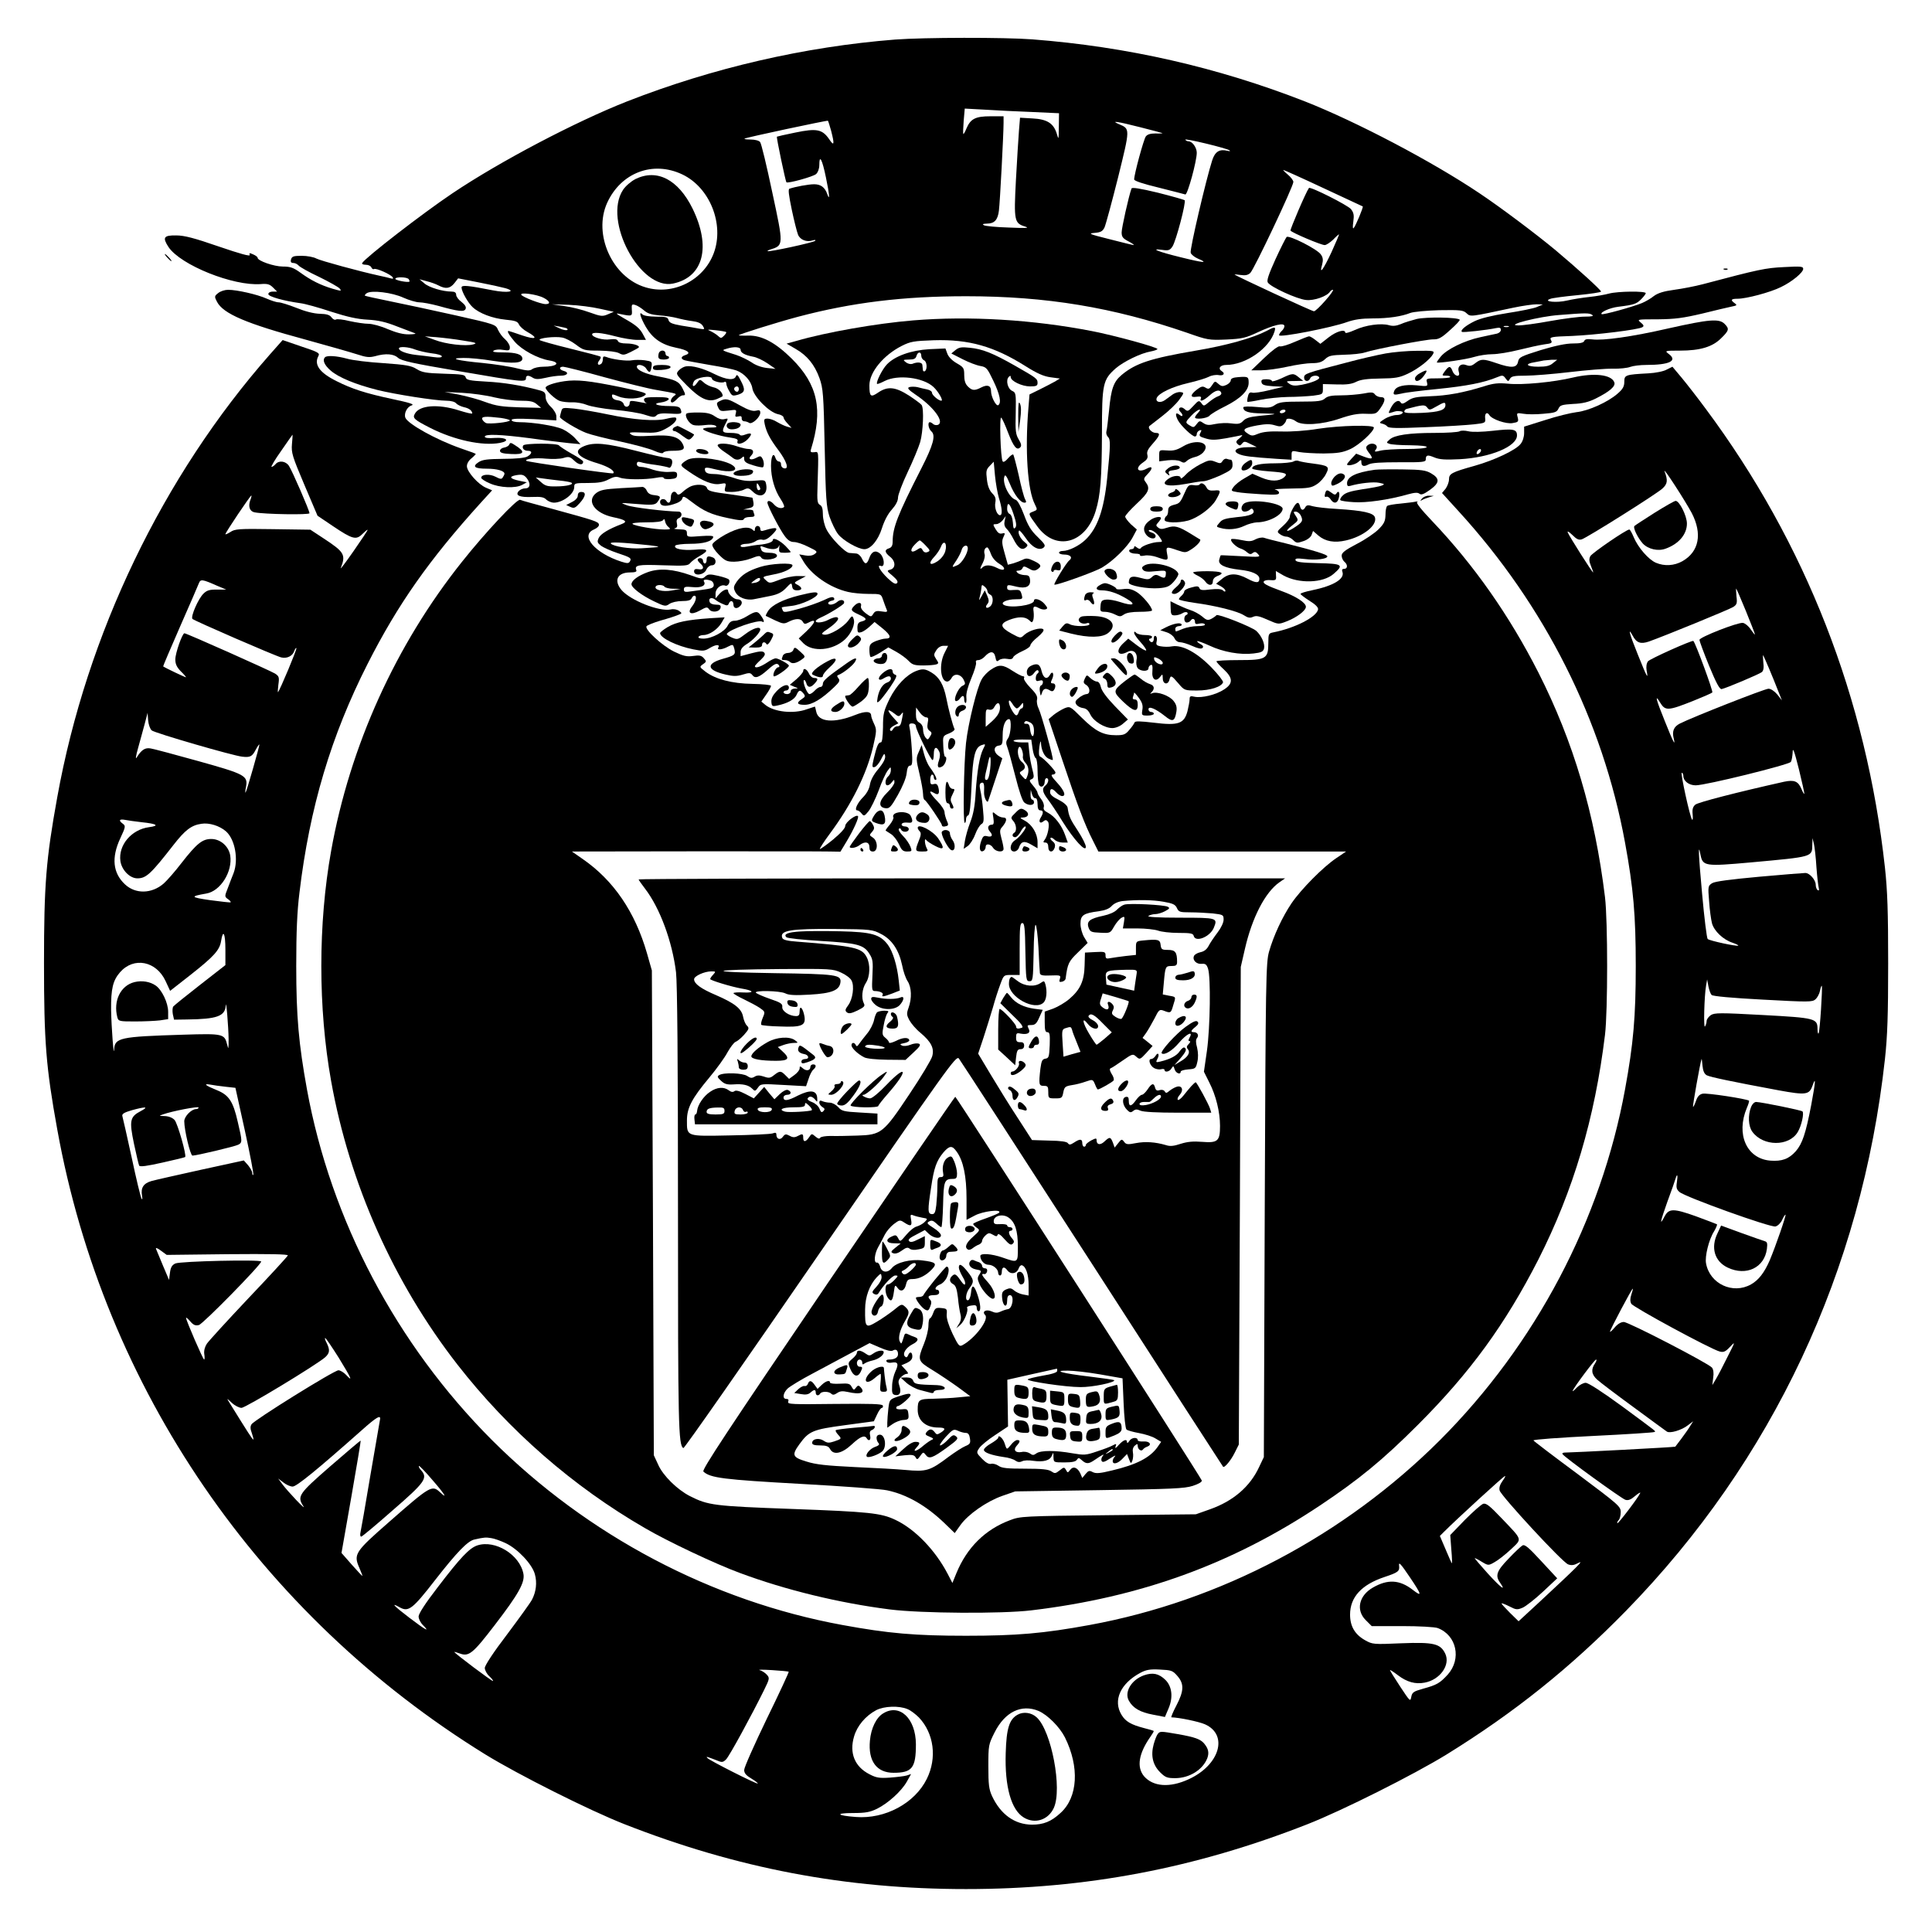 <?xml version="1.0" standalone="no"?>
<!DOCTYPE svg PUBLIC "-//W3C//DTD SVG 20010904//EN"
 "http://www.w3.org/TR/2001/REC-SVG-20010904/DTD/svg10.dtd">
<svg version="1.0" xmlns="http://www.w3.org/2000/svg"
 width="1080pt" height="1080pt" viewBox="0 0 1080 1080"
 preserveAspectRatio="xMidYMid meet">
<g transform="translate(0,1080) scale(0.1,-0.1)"
fill="#000000" stroke="none">
<path d="M5005 10579 c-508 -40 -1022 -159 -1500 -346 -287 -113 -710 -335
-975 -513 -167 -112 -485 -358 -505 -390 -4 -6 5 -10 20 -10 14 0 28 -7 31
-15 4 -8 10 -12 15 -9 11 7 94 -30 104 -46 5 -8 2 -10 -11 -6 -11 3 -39 10
-64 15 -110 24 -327 83 -352 96 -14 8 -51 15 -81 15 -46 0 -55 -3 -60 -20 -4
-14 0 -20 13 -20 10 0 23 -7 30 -15 7 -8 58 -37 114 -63 55 -27 107 -56 115
-65 12 -15 9 -15 -40 -1 -67 20 -121 47 -180 90 -39 28 -56 34 -98 34 -49 0
-141 32 -141 49 0 5 -11 13 -25 19 -20 9 -23 9 -19 -3 4 -10 -53 6 -173 47
-136 47 -192 62 -238 62 -70 1 -78 -11 -43 -65 68 -101 362 -219 516 -207 37
3 50 -1 68 -19 l23 -23 -24 0 c-15 0 -25 -6 -25 -14 0 -14 86 -38 180 -51 25
-3 101 -24 170 -47 90 -29 147 -42 205 -45 59 -3 102 -13 165 -38 47 -18 92
-35 100 -38 8 -3 -7 -6 -33 -6 -32 -1 -71 9 -119 29 -38 17 -87 30 -108 30
-22 0 -68 7 -105 15 -36 9 -71 13 -77 9 -6 -4 -17 1 -25 12 -10 14 -27 19 -66
20 -33 1 -81 13 -130 33 -43 17 -88 31 -100 31 -12 0 -42 10 -67 21 -51 23
-165 49 -215 49 -18 0 -43 -8 -55 -18 -22 -17 -22 -20 -7 -49 35 -67 164 -122
497 -212 124 -34 253 -71 287 -82 51 -17 69 -18 100 -10 59 17 104 13 128 -9
18 -17 82 -31 341 -75 348 -60 374 -63 374 -40 0 18 14 19 39 3 15 -9 31 -9
71 0 28 7 67 12 86 12 37 0 47 19 14 27 -25 7 -26 23 -2 23 9 0 114 -26 232
-59 118 -32 247 -64 285 -70 125 -22 122 -21 102 -35 -18 -14 -23 -36 -9 -36
5 0 17 9 27 20 10 11 24 20 32 20 17 0 16 4 -2 40 -20 38 -38 47 -131 65 -76
14 -124 36 -124 55 0 18 40 10 52 -10 18 -28 25 -25 30 10 4 28 2 30 -38 36
-23 3 -55 3 -71 0 -28 -6 -112 5 -145 19 -14 5 -18 2 -18 -13 0 -12 -5 -24
-11 -27 -17 -11 -23 3 -9 20 7 9 10 18 7 21 -2 3 -78 23 -168 45 -90 22 -168
44 -172 48 -11 11 86 22 126 14 18 -3 52 -21 76 -39 42 -32 48 -34 130 -34 54
-1 95 -6 111 -14 22 -12 29 -12 65 6 22 11 42 22 45 25 10 10 -28 23 -68 23
-27 0 -45 5 -48 14 -4 10 -16 12 -44 9 -40 -6 -100 12 -100 28 0 14 50 10 130
-11 41 -11 96 -20 123 -20 l48 0 -15 28 c-18 36 -41 55 -107 92 -50 29 -51 31
-19 24 63 -13 65 -12 62 24 -2 31 0 33 20 27 13 -4 34 -18 48 -30 19 -17 40
-24 85 -28 33 -2 78 -9 100 -15 22 -6 60 -14 85 -17 31 -4 50 -12 59 -27 12
-20 11 -20 -21 -15 -18 4 -63 11 -100 17 -51 9 -67 16 -71 31 -4 16 -14 19
-69 19 -36 0 -69 5 -76 12 -23 23 -13 -15 18 -69 38 -65 88 -100 170 -117 66
-13 86 -30 51 -41 -26 -8 -27 -22 -3 -29 9 -3 72 -14 139 -26 68 -11 135 -25
150 -31 45 -17 83 -60 89 -101 8 -46 93 -132 142 -143 18 -3 32 -12 32 -18 0
-6 10 -22 23 -35 l22 -24 -25 7 c-14 4 -39 16 -56 26 -17 11 -41 19 -53 19
-20 0 -22 -4 -16 -32 10 -45 30 -83 76 -144 47 -63 61 -108 33 -102 -11 2 -18
11 -18 21 1 9 -4 17 -11 17 -8 0 -17 9 -20 20 -11 35 -25 11 -25 -44 0 -65 20
-136 54 -186 14 -21 22 -41 19 -44 -12 -12 -39 -6 -56 14 -18 21 -37 26 -37
10 0 -17 70 -152 97 -187 17 -23 32 -33 52 -33 15 0 51 -12 80 -27 50 -24 53
-27 35 -40 -12 -9 -31 -12 -52 -8 l-34 6 19 -32 c44 -80 152 -155 254 -178 24
-6 76 -11 114 -11 70 0 70 0 81 -32 6 -18 15 -42 19 -52 8 -17 5 -19 -26 -14
-28 5 -38 2 -47 -13 -12 -19 -13 -19 -43 3 -19 15 -29 29 -26 40 6 22 -16 24
-37 2 -23 -23 -20 -29 24 -49 46 -21 50 -30 17 -39 -18 -4 -24 -12 -24 -36 0
-26 3 -29 21 -24 12 3 33 18 48 32 l27 25 46 -37 c46 -38 50 -56 14 -56 -11 0
-35 -7 -54 -14 -30 -13 -35 -20 -35 -49 0 -18 3 -36 6 -39 3 -4 27 7 53 23
l47 30 45 -25 c25 -14 56 -37 69 -51 20 -21 32 -25 81 -25 32 0 64 3 73 6 14
5 14 8 -1 30 -14 22 -14 26 1 49 10 16 26 25 41 25 l25 0 -20 -40 c-32 -63
-23 -160 15 -160 8 0 19 9 25 21 15 27 51 21 67 -11 11 -22 10 -26 -7 -34 -23
-10 -53 -79 -37 -85 5 -2 16 4 22 13 16 22 25 20 25 -4 0 -11 4 -20 8 -20 4 0
6 15 4 33 -2 20 8 58 28 106 17 40 29 79 26 87 -3 9 1 14 13 14 10 0 26 9 35
19 30 33 53 33 60 -1 5 -26 8 -29 21 -18 9 7 27 10 44 7 21 -4 31 -2 35 9 3 8
26 23 51 34 25 11 45 25 45 33 0 7 18 28 41 46 26 22 37 37 31 43 -13 13 -79
-6 -106 -31 -21 -20 -21 -20 -71 7 -64 35 -68 55 -15 76 51 20 89 20 112 0 16
-16 18 -16 24 0 3 9 4 30 2 46 -5 32 2 36 33 19 12 -6 27 -8 35 -5 12 4 10 10
-8 31 -21 24 -58 35 -58 17 0 -26 -135 -44 -169 -23 -21 13 18 31 67 31 39 0
40 1 33 27 -7 25 -11 27 -44 25 -28 -3 -37 0 -37 12 0 18 2 19 54 6 52 -12 78
2 74 38 -2 22 -8 27 -30 27 -16 1 -33 6 -40 13 -9 9 -8 12 5 12 10 0 20 6 23
14 5 12 10 12 35 -2 21 -13 33 -14 46 -6 28 18 25 28 -17 48 -33 16 -44 17
-63 7 -12 -6 -36 -15 -52 -20 l-31 -8 -18 64 c-15 52 -17 69 -7 90 11 23 10
25 -7 21 -14 -4 -24 3 -36 23 -17 28 -16 29 3 29 11 0 27 10 37 23 l16 22 -6
-27 c-4 -18 -1 -32 11 -44 10 -9 27 -35 38 -57 25 -50 47 -66 69 -48 14 12 13
15 -8 32 -23 18 -39 53 -29 63 3 3 19 -16 37 -42 34 -51 75 -73 100 -53 12 11
8 19 -33 59 -38 36 -55 65 -77 125 -18 47 -35 79 -46 83 -37 11 -77 95 -63
131 4 13 12 2 30 -41 25 -62 59 -106 82 -106 11 0 11 5 3 20 -6 11 -22 70 -35
132 -14 61 -28 114 -31 117 -3 3 -16 -6 -29 -21 -14 -17 -27 -24 -30 -17 -12
18 -19 255 -8 244 6 -5 23 -43 38 -83 31 -80 49 -102 68 -83 8 8 7 19 -8 44
-17 28 -20 48 -17 147 2 111 1 115 -20 125 -25 11 -37 60 -19 78 8 8 11 8 11
-1 0 -22 63 -52 108 -52 34 0 42 3 42 19 0 24 -6 28 -125 96 -125 71 -182 94
-254 101 -46 5 -60 3 -80 -13 l-23 -19 63 -32 c35 -18 80 -35 100 -38 33 -6
38 -12 72 -83 37 -77 46 -124 27 -136 -12 -7 -40 47 -40 78 0 32 -20 39 -55
21 -37 -19 -51 -18 -75 6 -14 14 -20 33 -20 63 0 39 -3 44 -41 66 -25 14 -46
35 -53 53 l-11 30 -90 -4 c-102 -6 -193 -38 -238 -86 -25 -26 -62 -100 -54
-108 2 -2 21 5 42 16 74 38 216 20 273 -33 27 -25 57 -77 44 -77 -15 0 -52 31
-52 44 0 8 -12 16 -27 19 -16 3 -40 9 -55 13 -15 3 -35 3 -45 0 -13 -5 -6 -14
35 -42 100 -67 164 -153 125 -169 -9 -3 -21 -1 -27 5 -5 5 -14 10 -18 10 -14
0 -8 -37 8 -51 26 -22 12 -75 -57 -210 -132 -259 -159 -329 -159 -407 0 -22
-6 -32 -20 -37 -27 -8 -25 -23 5 -47 32 -25 33 -63 3 -72 -22 -6 -22 -7 12
-35 25 -22 32 -33 24 -41 -8 -8 -22 0 -51 27 -43 41 -65 80 -38 69 23 -8 19
47 -5 69 -25 22 -48 13 -61 -25 -13 -37 -24 -38 -41 -2 -7 15 -22 28 -33 28
-11 1 -28 2 -37 3 -23 1 -105 85 -128 132 -11 21 -20 58 -20 83 0 32 -5 48
-17 54 -14 8 -16 24 -13 103 6 208 8 194 -19 191 -18 -2 -22 2 -18 15 69 221
39 363 -107 508 -90 89 -167 131 -243 129 -29 -1 -53 0 -53 2 0 5 210 71 330
103 303 80 587 115 940 115 450 0 822 -62 1235 -204 116 -41 123 -42 220 -38
88 4 109 9 175 40 90 42 150 56 150 35 0 -8 -7 -20 -15 -27 -8 -7 -15 -18 -15
-24 0 -15 297 43 381 74 40 14 81 20 141 20 90 0 163 11 213 31 17 6 88 13
161 15 118 2 134 0 152 -17 23 -21 18 -21 262 31 52 11 111 19 130 19 l35 -1
-33 -14 c-18 -8 -93 -23 -165 -34 -88 -14 -149 -29 -183 -45 -51 -25 -82 -51
-72 -60 5 -5 140 10 191 21 20 4 27 2 27 -10 0 -9 -10 -18 -22 -21 -13 -2 -54
-12 -93 -20 -89 -19 -186 -67 -220 -107 -14 -17 -24 -32 -23 -34 7 -6 166 17
210 31 26 8 71 15 100 15 30 0 96 11 148 24 52 13 116 27 143 31 41 5 46 8 37
24 -9 17 -1 19 118 23 134 6 371 35 393 49 10 6 8 12 -9 26 -22 18 -21 18 95
18 97 1 141 7 248 32 72 18 145 35 164 39 31 6 33 8 18 19 -25 18 -21 25 16
25 49 0 184 36 242 65 63 30 125 82 125 102 0 14 -14 15 -107 10 -104 -5 -138
-12 -455 -96 -42 -11 -114 -25 -159 -31 -59 -8 -91 -18 -114 -35 -17 -14 -47
-31 -66 -39 -50 -21 -220 -68 -226 -62 -10 10 45 35 92 41 89 11 103 16 129
42 14 14 26 30 26 34 0 13 -157 11 -205 -2 -22 -6 -71 -15 -110 -19 -38 -4
-95 -13 -125 -20 -58 -14 -137 -6 -95 9 11 5 80 14 153 21 72 7 132 16 132 20
0 9 -130 127 -255 232 -106 88 -305 238 -425 318 -265 178 -688 400 -975 513
-489 191 -993 306 -1524 347 -158 12 -607 11 -766 -1z m763 -405 l152 -7 -1
-76 c-1 -74 -1 -75 -12 -37 -18 57 -54 80 -136 84 l-69 4 -6 -73 c-3 -41 -11
-165 -17 -277 -12 -228 -9 -240 53 -259 25 -8 2 -9 -92 -5 -69 2 -132 8 -140
13 -11 6 -6 8 17 9 42 0 61 21 67 73 6 46 26 429 26 490 l0 37 -73 0 c-84 0
-111 -14 -134 -67 -8 -20 -16 -34 -18 -32 -2 2 -1 35 2 73 l6 69 111 -6 c61
-4 180 -10 264 -13z m-1122 -105 c20 -77 17 -89 -11 -47 -38 55 -69 62 -189
37 -55 -11 -102 -22 -103 -23 -4 -3 48 -249 53 -255 7 -8 149 31 166 46 10 9
18 30 18 50 0 63 16 33 37 -69 20 -95 23 -137 7 -92 -13 37 -36 54 -73 54 -32
0 -106 -14 -138 -25 -8 -3 -4 -35 13 -117 13 -62 29 -125 35 -140 12 -29 48
-43 82 -32 12 4 18 3 14 -2 -9 -10 -260 -64 -266 -58 -2 2 5 6 15 9 75 24 75
22 11 320 -31 147 -61 273 -68 281 -6 8 -29 14 -52 14 -22 0 -38 2 -35 5 6 6
462 103 466 100 2 -2 10 -27 18 -56z m1727 20 c67 -17 123 -32 125 -33 1 -2
-16 -3 -39 -2 -28 0 -45 -5 -54 -17 -12 -17 -65 -211 -65 -240 0 -8 47 -24
138 -46 75 -19 142 -36 148 -38 12 -4 64 186 64 233 0 29 -25 64 -46 64 -7 0
-15 4 -18 9 -7 10 235 -48 248 -60 5 -4 -1 -5 -12 -2 -45 11 -70 -4 -86 -54
-34 -106 -126 -498 -120 -516 3 -10 22 -25 41 -33 62 -26 31 -24 -97 8 -127
31 -176 51 -102 41 34 -5 42 -2 56 19 20 30 78 250 68 259 -4 3 -71 22 -150
42 -100 24 -145 31 -147 23 -16 -45 -55 -220 -55 -245 0 -25 7 -34 38 -50 20
-11 34 -20 29 -21 -4 0 -65 15 -135 33 -112 28 -122 32 -84 35 34 3 45 8 56
30 7 15 41 141 76 280 68 276 68 271 5 298 -49 21 -12 16 118 -17z m-2559
-264 c154 -73 236 -278 176 -440 -57 -153 -228 -238 -382 -191 -185 55 -294
296 -214 472 77 169 256 237 420 159z m3583 -76 c120 -56 219 -102 221 -103 4
-4 -40 -110 -51 -121 -5 -6 -6 8 -2 35 5 37 3 50 -13 71 -18 22 -228 128 -235
118 -17 -23 -106 -232 -103 -238 8 -12 171 -81 191 -81 9 0 30 14 47 30 16 17
31 30 33 30 2 0 -17 -45 -42 -100 -46 -98 -70 -131 -52 -68 6 24 5 38 -7 55
-19 30 -180 111 -192 98 -5 -6 -33 -61 -62 -124 -38 -84 -50 -119 -43 -130 15
-25 163 -93 214 -98 45 -5 118 21 134 47 3 5 11 10 16 10 6 0 -13 -27 -42 -60
-29 -33 -57 -60 -64 -60 -11 0 -434 196 -443 205 -3 2 12 1 32 -2 27 -4 42 -1
55 11 21 19 241 484 241 509 0 8 -14 27 -31 41 -17 14 -28 26 -25 26 3 0 104
-45 223 -101z m-5112 -510 c4 -6 5 -12 4 -13 -8 -7 -79 7 -79 15 0 13 67 11
75 -2z m167 -35 c40 -21 64 -17 88 13 l21 27 112 -22 c62 -12 130 -27 152 -33
66 -19 12 -28 -70 -12 -137 27 -175 31 -175 16 0 -22 36 -86 62 -110 37 -35
112 -63 184 -70 54 -5 68 -10 75 -27 6 -12 26 -30 46 -41 65 -36 50 -46 -28
-20 -40 14 -74 25 -76 25 -11 0 2 -22 34 -60 40 -46 128 -94 194 -105 67 -11
43 -35 -35 -35 -23 0 -50 -6 -60 -13 -15 -11 -29 -10 -86 4 -38 10 -124 23
-192 30 -141 13 -194 27 -108 28 30 1 105 -6 165 -16 115 -17 165 -13 165 12
0 24 -35 35 -107 35 -48 0 -64 3 -53 10 8 6 32 8 53 4 33 -5 37 -3 37 15 0 12
-12 31 -26 44 -15 12 -32 36 -40 53 -13 30 -14 31 -241 82 -125 28 -289 63
-363 78 -74 15 -137 29 -140 31 -2 2 2 9 10 14 27 18 142 4 205 -25 31 -14 72
-26 89 -26 18 0 66 -9 107 -20 114 -32 145 -35 152 -16 4 10 -4 23 -23 38 -17
12 -30 30 -30 40 0 12 -8 18 -25 18 -50 0 -127 23 -153 46 l-27 23 40 -11 c22
-5 52 -16 67 -24z m587 -69 c35 -18 41 -35 11 -35 -27 0 -128 39 -136 52 -10
16 87 3 125 -17z m314 -61 l78 -17 -33 -14 c-30 -13 -39 -12 -103 11 -38 14
-101 30 -140 35 l-70 10 95 -3 c52 -2 130 -12 173 -22z m5547 -34 c11 -7 -1
-10 -41 -10 -30 0 -118 -11 -195 -25 -76 -14 -157 -25 -179 -24 -73 1 119 50
230 58 149 12 169 12 185 1z m-5731 -76 c14 -13 -12 -13 -40 0 l-34 16 35 -6
c19 -4 37 -8 39 -10z m5264 9 c-7 -2 -19 -2 -25 0 -7 3 -2 5 12 5 14 0 19 -2
13 -5z m-4374 -29 c3 -3 -3 -12 -12 -21 -15 -15 -18 -15 -34 0 -10 9 -30 21
-43 27 -20 8 -14 9 30 4 30 -3 57 -8 59 -10z m-1469 -48 c71 -11 80 -14 56
-21 -42 -12 -154 1 -216 25 l-55 20 65 -5 c36 -3 103 -11 150 -19z m-269 -50
c19 -7 60 -17 92 -21 31 -3 57 -11 57 -17 0 -7 -17 -8 -47 -4 -27 4 -70 9 -98
12 -52 6 -95 22 -95 36 0 13 54 9 91 -6z m1819 -1 c0 -17 23 -30 70 -39 19 -3
55 -20 80 -37 l45 -31 -48 5 c-28 3 -63 15 -85 31 -21 14 -60 33 -87 42 -83
26 -82 26 -55 34 43 14 80 11 80 -5z m1010 -34 c0 -10 7 -21 15 -25 17 -6 20
-51 5 -61 -5 -3 -11 0 -11 7 -1 7 -2 20 -3 28 -1 15 -28 18 -56 6 -9 -3 -24 0
-35 8 -19 15 -18 15 16 16 28 0 38 5 42 20 7 25 27 26 27 1z m434 -795 c18
-56 21 -96 6 -96 -17 0 -32 42 -26 71 4 22 0 34 -18 52 -15 16 -25 40 -29 76
-6 47 -4 57 16 77 l22 23 7 -77 c4 -42 14 -99 22 -126z m92 -165 c-9 -11 -12
-5 -14 28 -2 25 -9 44 -18 48 -8 3 -14 15 -14 27 0 46 15 35 35 -26 16 -47 19
-67 11 -77z m-501 -101 c25 -26 26 -30 10 -36 -11 -5 -21 -1 -27 10 -9 16 -12
16 -33 2 -33 -22 -42 -2 -13 28 13 14 26 25 29 25 3 1 18 -12 34 -29z m109
-32 c-6 -20 -23 -42 -44 -56 -43 -28 -53 -12 -17 26 14 15 31 40 37 56 16 42
37 19 24 -26z m126 17 c0 -28 -33 -83 -57 -94 -35 -16 -35 -15 -7 26 13 20 27
47 30 60 7 25 34 32 34 8z m129 -31 c8 -22 26 -43 48 -56 42 -25 30 -46 -13
-23 -35 18 -66 19 -82 3 -16 -16 -15 -6 3 28 8 16 12 37 9 46 -6 19 2 38 15
38 4 0 13 -16 20 -36z m-19 -209 c0 -7 7 -15 15 -19 19 -7 19 -50 0 -66 -20
-16 -32 -5 -15 14 9 12 9 21 -1 45 l-14 31 -18 -33 c-14 -25 -16 -27 -11 -7 4
14 8 34 9 45 3 29 3 29 20 15 8 -7 15 -18 15 -25z"/>
<path d="M3552 9799 c-25 -13 -55 -39 -69 -60 -114 -172 96 -563 280 -524 170
36 213 206 108 420 -80 162 -199 223 -319 164z"/>
<path d="M935 9360 c10 -11 20 -20 23 -20 3 0 -3 9 -13 20 -10 11 -20 20 -23
20 -3 0 3 -9 13 -20z"/>
<path d="M9638 9293 c7 -3 16 -2 19 1 4 3 -2 6 -13 5 -11 0 -14 -3 -6 -6z"/>
<path d="M7920 9017 c-30 -8 -71 -20 -90 -29 -25 -10 -44 -12 -65 -6 -44 13
-132 1 -192 -27 -29 -13 -53 -20 -53 -14 0 21 -50 7 -93 -27 l-46 -36 -27 21
c-15 12 -31 21 -36 21 -5 0 -41 -14 -80 -31 -38 -17 -76 -28 -84 -25 -8 3 -43
-23 -86 -64 l-73 -70 56 0 c30 0 95 9 145 20 49 11 111 20 138 20 38 0 56 6
74 23 20 19 36 22 105 24 45 1 98 6 117 13 58 19 342 73 381 73 30 -1 47 8 95
52 33 29 57 55 54 58 -13 14 -188 16 -240 4z"/>
<path d="M5105 9009 c-206 -17 -486 -66 -654 -115 l-54 -15 50 -29 c65 -37
107 -89 134 -164 20 -56 23 -88 29 -386 6 -290 9 -332 27 -388 12 -34 33 -79
48 -98 27 -35 112 -84 147 -84 35 0 77 50 98 117 13 41 33 80 55 104 23 26 35
49 35 68 0 15 24 79 54 142 30 63 61 138 70 168 16 56 22 187 8 207 -4 6 -36
30 -71 53 -77 49 -119 53 -173 16 -41 -28 -48 -22 -48 41 0 73 78 168 180 220
50 25 67 28 180 32 196 6 337 -34 513 -145 65 -41 102 -57 140 -62 l52 -7 -30
-18 c-16 -9 -55 -29 -85 -44 l-55 -27 -6 -75 c-20 -237 -5 -461 36 -539 15
-31 15 -31 -10 -41 -29 -11 -29 -10 24 -83 103 -141 271 -96 326 87 27 88 34
183 35 435 0 276 5 298 77 362 44 38 141 85 194 94 21 4 39 10 39 14 0 10
-237 75 -365 100 -328 64 -687 86 -1000 60z"/>
<path d="M9330 8965 c-209 -48 -369 -70 -430 -62 -28 3 -40 1 -44 -9 -4 -10
-23 -14 -63 -14 -39 0 -97 -12 -180 -37 -112 -35 -122 -40 -127 -65 -7 -35
-37 -37 -121 -8 -73 25 -86 25 -118 0 -20 -16 -31 -18 -50 -11 -31 12 -52 -8
-42 -39 10 -30 -23 -26 -35 5 -12 31 -20 31 -43 0 -18 -25 -18 -25 8 -25 14 0
24 -3 21 -8 -2 -4 -34 -7 -70 -7 -63 0 -65 -1 -59 -23 5 -22 4 -23 -58 -16
-69 6 -115 -5 -125 -31 -9 -23 -3 -25 41 -15 22 6 114 17 205 26 158 16 256
35 328 65 31 13 35 12 48 -6 14 -19 16 -19 25 -2 8 14 24 17 87 17 42 0 154 9
247 20 94 11 202 20 240 19 39 -1 83 4 98 10 16 6 56 11 90 11 130 0 176 23
126 61 -24 18 -24 19 62 19 113 0 183 21 231 70 44 43 46 52 18 80 -30 30 -87
25 -310 -25z m-649 -195 c-17 -15 -38 -20 -82 -20 -66 0 -79 16 -21 25 20 4
44 8 52 10 8 1 29 3 45 4 l30 0 -24 -19z"/>
<path d="M7078 8949 c-76 -39 -221 -80 -393 -109 -252 -43 -336 -70 -415 -136
-45 -38 -59 -77 -70 -196 -6 -56 -12 -110 -15 -119 -3 -10 1 -23 8 -31 16 -14
15 -45 -4 -233 -18 -175 -54 -278 -121 -342 -35 -34 -94 -63 -128 -63 -11 0
-20 -4 -20 -10 0 -5 13 -10 29 -10 35 0 49 -17 28 -33 -16 -12 -88 -130 -83
-135 7 -7 225 71 266 95 64 38 143 116 171 168 l24 45 -33 29 c-17 17 -32 36
-32 43 0 7 29 39 65 73 67 62 76 84 50 119 -14 18 -13 22 12 48 29 30 26 46
-5 29 -52 -28 -71 1 -22 34 22 15 28 25 24 42 -5 17 3 33 30 63 40 45 45 60
17 60 -23 0 -48 28 -35 39 5 4 37 29 72 56 35 27 77 67 93 89 29 40 29 41 9
44 -12 2 -31 -4 -43 -12 -12 -9 -32 -23 -44 -32 -26 -19 -55 -12 -47 11 11 27
86 63 177 84 48 11 100 27 115 35 15 8 40 12 55 9 26 -5 38 9 17 22 -24 15 -9
35 25 35 108 0 242 93 270 188 8 27 1 27 -47 1z"/>
<path d="M1510 8820 c-601 -682 -1026 -1567 -1190 -2477 -63 -348 -74 -488
-74 -928 0 -440 11 -580 74 -928 261 -1448 1129 -2714 2394 -3495 184 -113
580 -312 776 -389 629 -247 1239 -363 1910 -363 671 0 1281 116 1910 363 196
77 592 276 776 389 380 235 692 485 1004 804 819 839 1317 1901 1447 3084 14
129 18 245 18 535 0 290 -4 406 -18 535 -104 946 -443 1814 -1002 2565 -45 61
-105 138 -134 173 l-52 62 -32 -16 c-17 -10 -63 -19 -102 -21 -129 -7 -135 -9
-135 -47 0 -26 -8 -41 -37 -66 -53 -47 -163 -97 -230 -104 -32 -4 -111 -23
-175 -44 l-118 -37 0 -36 c0 -21 -8 -47 -20 -61 -26 -34 -147 -91 -257 -122
-129 -36 -143 -44 -143 -76 0 -15 -9 -38 -19 -52 l-20 -24 91 -100 c484 -529
807 -1171 932 -1854 47 -256 60 -406 60 -690 0 -284 -13 -434 -60 -690 -134
-732 -500 -1425 -1034 -1960 -535 -534 -1228 -900 -1960 -1034 -256 -47 -406
-60 -690 -60 -284 0 -434 13 -690 60 -732 134 -1425 500 -1960 1034 -534 535
-900 1228 -1034 1960 -46 254 -60 406 -60 690 0 192 5 305 18 410 57 477 177
877 381 1279 169 333 344 582 633 901 l63 69 -33 14 c-44 18 -108 90 -108 121
0 15 11 33 27 45 14 12 24 23 22 24 -2 2 -40 16 -84 31 -137 48 -295 136 -309
171 -9 24 10 62 36 69 17 6 -13 15 -112 36 -145 31 -223 56 -310 100 -94 47
-126 92 -100 140 9 16 -1 22 -95 53 l-105 36 -70 -79z m122 -503 c-4 -48 2
-68 69 -226 l74 -174 86 -58 c110 -74 130 -79 165 -44 14 14 27 25 29 23 1 -2
-34 -55 -78 -118 -44 -63 -76 -106 -72 -95 29 74 20 89 -94 164 l-76 50 -210
3 c-192 3 -212 1 -237 -16 -16 -10 -28 -15 -28 -12 0 9 139 216 145 216 2 0 0
-12 -6 -26 -13 -35 -3 -63 24 -68 55 -11 307 -15 307 -5 0 15 -96 236 -115
265 -18 27 -56 32 -75 9 -7 -8 -17 -15 -22 -15 -5 0 19 41 54 90 34 50 63 90
63 90 1 0 0 -24 -3 -53z m7825 -385 c60 -116 41 -216 -52 -269 -46 -26 -101
-29 -148 -9 -41 17 -100 85 -124 142 -10 24 -21 44 -25 44 -17 0 -208 -131
-218 -149 -8 -16 -7 -29 4 -56 8 -19 13 -35 12 -35 -6 0 -134 203 -142 223 -4
11 6 5 25 -13 24 -24 36 -30 53 -25 31 10 416 252 451 284 29 26 31 46 12 96
-11 31 114 -162 152 -233z m-8242 -407 l50 -21 -52 0 c-40 1 -57 -4 -75 -22
-29 -27 -74 -130 -62 -142 12 -11 463 -207 496 -215 32 -8 64 8 73 36 4 11 9
18 12 16 4 -5 -92 -235 -103 -246 -2 -2 -1 16 2 41 6 42 4 48 -19 63 -26 16
-494 225 -506 225 -12 0 -51 -111 -51 -146 0 -26 8 -43 30 -66 17 -16 30 -32
30 -34 0 -3 -118 53 -128 61 -1 1 41 100 94 221 53 120 100 229 105 242 10 26
18 25 104 -13z m8544 -139 c28 -69 51 -128 51 -132 0 -4 -10 8 -23 27 -12 19
-32 35 -44 37 -28 4 -243 -80 -243 -95 0 -6 24 -72 54 -145 40 -97 59 -132 70
-130 25 5 210 83 225 95 9 8 12 25 8 55 -2 23 -3 41 -1 39 4 -4 55 -124 85
-202 l20 -50 -26 33 c-16 19 -36 32 -49 32 -21 0 -430 -161 -496 -195 -33 -17
-44 -42 -34 -82 12 -50 -3 -21 -50 97 -50 123 -57 154 -26 103 29 -48 44 -47
185 9 55 22 103 43 107 47 6 5 -93 275 -106 288 -6 6 -243 -100 -254 -114 -8
-12 -11 -30 -7 -53 10 -52 2 -37 -49 90 -46 113 -59 160 -30 108 22 -42 45
-50 92 -34 90 32 449 179 471 193 20 13 23 21 18 59 -2 24 -3 44 -2 44 2 0 26
-56 54 -124z m-8911 -669 c15 -14 459 -143 507 -147 43 -5 55 1 74 38 11 20
20 34 21 29 0 -11 -71 -261 -77 -267 -3 -3 -2 11 2 30 12 64 -4 72 -265 145
-129 36 -249 68 -267 71 -32 6 -52 -7 -80 -52 -6 -10 -3 13 8 51 11 39 27 99
37 135 l17 65 3 -41 c2 -24 11 -49 20 -57z m9238 -355 c-2 -1 -9 11 -16 28
-18 43 -40 52 -97 40 -264 -59 -481 -115 -496 -128 -14 -12 -18 -27 -15 -54 2
-21 1 -34 -3 -30 -12 13 -66 262 -58 262 5 0 9 -8 9 -17 0 -29 31 -53 69 -53
56 0 522 115 532 131 5 8 9 32 10 54 1 30 9 8 35 -95 18 -74 32 -136 30 -138z
m-9296 -158 c88 -9 104 -20 43 -28 -98 -13 -172 -100 -160 -189 7 -50 52 -97
95 -97 49 0 75 24 202 187 64 82 99 110 156 118 43 7 102 -11 138 -43 50 -45
70 -157 42 -232 -8 -19 -22 -57 -32 -83 -19 -48 -19 -49 0 -63 11 -7 18 -16
15 -18 -2 -2 -53 4 -114 12 -111 16 -114 21 -22 37 79 13 148 122 134 213 -9
52 -55 92 -106 92 -50 0 -81 -25 -167 -135 -35 -46 -80 -97 -99 -114 -67 -58
-158 -60 -217 -4 -67 63 -76 148 -26 256 30 64 31 70 15 82 -25 18 -21 28 11
22 15 -3 56 -9 92 -13z m9364 -252 c4 -53 10 -105 13 -116 3 -12 1 -16 -6 -12
-6 4 -11 17 -11 30 0 27 -34 66 -58 66 -9 0 -125 -9 -257 -21 -163 -15 -248
-26 -264 -36 -23 -15 -24 -18 -17 -101 3 -48 11 -103 16 -123 12 -44 63 -92
115 -109 20 -7 34 -14 32 -16 -6 -6 -161 27 -171 37 -5 4 -19 118 -31 251 -21
230 -23 293 -9 219 13 -63 25 -65 281 -42 351 32 342 30 344 99 l1 37 8 -33
c4 -18 11 -77 14 -130z m-8894 -460 l0 -87 -141 -110 c-77 -60 -144 -114 -150
-121 -5 -6 -6 -25 -3 -43 l7 -31 71 1 c169 2 214 18 218 78 2 40 15 -116 16
-189 0 -55 -1 -59 -8 -30 -15 61 -22 63 -245 56 -357 -11 -383 -17 -387 -83
-2 -49 -15 119 -17 222 -1 118 10 164 50 210 77 88 203 63 255 -50 l25 -54
111 87 c135 106 166 141 174 192 11 69 24 43 24 -48z m8308 -254 c7 -7 114
-17 287 -26 257 -14 276 -14 294 2 10 9 22 31 25 48 3 17 8 29 10 27 5 -7 -11
-259 -18 -266 -3 -4 -6 7 -6 24 0 60 -11 63 -306 79 -239 13 -270 13 -291 -1
-12 -9 -23 -23 -23 -33 0 -9 -4 -23 -9 -30 -9 -15 -4 171 6 228 l6 35 7 -38
c4 -21 12 -43 18 -49z m-27 -449 c20 -10 133 -34 402 -84 153 -28 171 -25 189
26 20 57 17 22 -7 -107 -31 -162 -50 -217 -86 -259 -39 -44 -78 -58 -143 -53
-132 11 -193 147 -131 295 9 20 14 38 12 40 -11 10 -238 45 -260 39 -18 -4
-29 -17 -37 -42 -7 -19 -14 -34 -16 -31 -3 3 40 247 48 267 1 3 3 -14 5 -37 3
-30 10 -46 24 -54z m-8280 -64 l55 -6 53 -240 c29 -132 50 -243 47 -246 -3 -4
-6 1 -6 10 0 9 -11 28 -23 43 l-24 27 -239 -52 c-131 -29 -256 -57 -277 -63
-45 -13 -61 -38 -53 -82 3 -19 2 -25 -3 -16 -5 8 -30 112 -55 230 -26 118 -49
222 -52 231 -3 12 9 20 54 33 77 21 96 20 49 -5 -61 -32 -65 -53 -38 -183 13
-61 26 -116 29 -122 5 -8 45 -2 130 17 68 15 125 29 127 31 9 9 -42 188 -59
207 -12 13 -32 21 -55 22 -33 1 -34 1 -11 9 52 19 200 47 200 39 0 -5 -6 -9
-14 -9 -26 0 -66 -41 -66 -68 0 -49 34 -192 46 -192 22 0 237 51 256 61 23 12
23 18 -3 128 -26 115 -50 150 -117 177 -62 25 -79 38 -37 31 17 -3 55 -9 86
-12z m8113 -533 c-5 -30 -2 -41 14 -55 31 -28 510 -200 537 -193 13 3 29 19
37 36 7 16 16 30 19 30 6 0 -54 -174 -88 -255 -30 -69 -62 -111 -105 -135
-101 -57 -230 3 -251 117 -8 39 16 135 45 180 11 19 18 36 16 39 -3 2 -56 22
-118 45 -126 45 -151 44 -175 -1 -30 -58 -24 -29 16 83 23 61 43 120 46 130 9
30 13 18 7 -21z m-8102 -403 c236 2 339 0 337 -7 -2 -6 -101 -114 -220 -239
-118 -125 -223 -240 -233 -255 -11 -17 -17 -39 -14 -58 3 -16 2 -30 -1 -30 -6
0 -101 219 -101 233 0 4 10 -4 23 -19 18 -21 29 -26 49 -21 23 6 348 337 348
355 0 12 -452 2 -480 -11 -19 -9 -26 -22 -30 -52 l-5 -40 -34 80 c-18 44 -36
86 -39 94 -3 8 9 4 27 -10 l33 -24 340 4z m7847 -227 c-7 -21 -7 -37 0 -50 10
-19 446 -255 494 -267 22 -6 33 -1 58 26 31 33 30 31 -15 -58 -25 -51 -54
-106 -65 -124 l-19 -32 5 42 c4 25 1 46 -7 56 -20 24 -466 255 -493 255 -16 0
-35 -12 -51 -31 -14 -17 -26 -27 -26 -23 0 10 124 244 127 240 2 -1 -2 -17 -8
-34z m-7226 -351 c71 -116 82 -140 42 -97 -13 14 -33 26 -43 26 -24 0 -471
-278 -486 -302 -8 -13 -7 -26 2 -50 6 -17 10 -33 8 -35 -3 -3 -30 39 -134 207
-16 25 -15 25 14 -2 17 -16 41 -28 54 -28 23 0 422 242 468 283 26 24 27 41 8
80 -8 15 -12 27 -8 27 4 0 37 -49 75 -109z m7023 -33 c-23 -33 -20 -61 12 -90
15 -14 106 -83 202 -153 96 -71 180 -132 187 -137 16 -13 84 7 119 35 l29 22
-19 -30 c-10 -17 -33 -48 -49 -70 -17 -22 -31 -41 -32 -42 -1 -3 -577 -33
-618 -33 -10 0 -16 -4 -12 -9 10 -17 329 -248 351 -255 16 -5 31 1 54 21 18
15 31 23 29 17 -9 -23 -123 -173 -128 -169 -2 3 1 11 7 17 7 7 12 27 12 45 0
32 -11 41 -242 214 -134 99 -244 183 -246 187 -1 5 149 16 334 25 185 9 339
19 342 22 7 6 29 -11 -181 144 -111 81 -188 131 -203 131 -13 0 -35 -12 -50
-27 -14 -16 -25 -23 -23 -18 8 21 123 175 131 175 5 0 2 -10 -6 -22z m-6792
-315 c-2 -10 -26 -151 -54 -313 -27 -162 -52 -305 -55 -317 -3 -13 -1 -23 4
-23 5 0 84 66 177 148 180 156 197 180 158 223 -9 10 -15 21 -12 24 2 3 36
-32 75 -78 69 -79 89 -112 42 -68 -44 41 -55 34 -283 -166 -192 -168 -201
-181 -167 -258 11 -25 18 -45 17 -45 -2 0 -29 29 -60 64 l-57 65 55 313 c30
172 54 314 52 315 -1 1 -77 -63 -169 -143 -179 -156 -187 -168 -151 -224 19
-30 -88 83 -119 125 l-22 30 29 -22 c16 -13 39 -23 52 -23 22 0 137 94 384
313 86 77 111 91 104 60z m6275 -342 c-14 -20 -20 -37 -16 -53 9 -31 350 -401
383 -413 19 -7 33 -5 57 8 35 19 -4 -20 -216 -217 l-118 -109 -49 48 c-27 27
-48 50 -46 52 2 2 22 -6 44 -17 37 -19 43 -20 74 -7 18 8 69 48 113 89 l80 75
-89 96 c-70 76 -92 95 -105 88 -9 -5 -44 -38 -78 -74 -67 -69 -76 -95 -47
-135 36 -52 3 -27 -70 53 -42 47 -75 85 -72 85 3 0 21 -9 40 -21 35 -21 37
-21 70 -2 19 10 60 42 91 71 65 62 69 49 -51 175 -64 67 -85 85 -102 81 -11
-3 -57 -44 -103 -90 l-82 -85 6 -81 c4 -44 5 -79 3 -77 -2 2 -18 37 -35 78
l-32 75 23 23 c72 72 334 312 341 312 4 1 -2 -12 -14 -28z m-5573 -347 c68
-32 149 -118 164 -174 13 -47 7 -98 -16 -142 -8 -16 -71 -103 -139 -194 -75
-98 -125 -174 -125 -188 0 -12 11 -33 25 -46 14 -13 23 -25 21 -27 -4 -4 -216
156 -216 162 0 2 13 -2 30 -8 51 -19 73 -1 195 158 133 173 170 239 161 287
-20 107 -158 192 -258 159 -44 -15 -93 -66 -222 -235 -68 -88 -106 -147 -106
-162 0 -14 11 -36 25 -49 41 -42 15 -28 -77 42 -87 66 -108 89 -52 57 48 -26
71 -8 196 153 121 155 182 219 220 227 53 12 64 13 93 8 17 -2 53 -15 81 -28z
m5054 -189 c69 -102 71 -114 17 -72 -74 57 -140 60 -223 12 -78 -45 -95 -126
-40 -181 l34 -34 170 0 c96 0 183 -5 199 -11 106 -40 134 -173 56 -260 -44
-48 -61 -58 -138 -79 -53 -15 -61 -20 -66 -46 -5 -28 -7 -25 -62 58 -31 47
-57 89 -57 92 0 3 20 -10 45 -29 50 -38 97 -51 149 -41 86 16 145 99 115 162
-27 56 -64 65 -245 58 -157 -7 -162 -6 -203 17 -57 32 -84 78 -84 143 0 98 64
168 194 211 75 25 84 32 80 63 -3 24 9 11 59 -63z m-3471 -530 c2 -2 -53 -121
-123 -264 -69 -143 -126 -271 -126 -285 0 -19 11 -31 43 -50 23 -14 37 -26 32
-26 -14 0 -267 128 -280 142 -10 11 -7 10 58 -15 23 -10 30 -8 46 8 19 19 144
249 212 387 32 65 32 68 15 87 -10 11 -28 22 -40 25 -11 3 19 3 69 0 49 -3 91
-7 94 -9z m2172 -23 c39 -44 38 -84 -5 -166 -19 -36 -31 -66 -28 -66 44 -1
154 -24 188 -39 132 -59 82 -228 -91 -307 -106 -49 -199 -42 -250 17 -42 51
-30 127 37 222 11 16 19 29 17 31 -2 2 -26 9 -54 16 -73 19 -103 37 -125 73
-50 81 -7 176 105 236 32 17 54 21 109 18 63 -3 71 -5 97 -35z m-1508 -186
c18 -7 46 -29 64 -47 84 -89 102 -226 44 -343 -67 -136 -233 -226 -397 -213
-108 8 -117 22 -16 22 71 0 96 5 135 24 62 31 136 98 166 151 l24 43 -24 -8
c-13 -4 -55 -9 -94 -12 -59 -4 -77 -1 -115 19 -82 42 -113 118 -86 210 17 60
64 116 124 148 44 23 128 26 175 6z m732 -10 c51 -22 118 -89 148 -148 82
-165 73 -335 -25 -423 -52 -48 -95 -65 -160 -65 -96 1 -174 57 -222 159 -18
39 -21 65 -21 167 0 119 1 122 35 190 58 115 150 159 245 120z"/>
<path d="M9250 7934 c-58 -37 -109 -70 -113 -74 -10 -9 17 -65 46 -98 30 -32
86 -45 128 -29 73 26 119 80 119 140 0 43 -42 127 -63 127 -7 0 -59 -30 -117
-66z"/>
<path d="M752 5310 c-78 -19 -120 -105 -96 -197 6 -22 11 -23 99 -23 51 0 113
3 139 6 l46 7 0 41 c0 50 -35 123 -70 147 -32 22 -76 29 -118 19z"/>
<path d="M9789 4613 c-19 -48 -16 -109 7 -140 60 -82 204 -83 253 -2 21 34 37
106 27 116 -6 7 -229 52 -259 53 -10 0 -22 -12 -28 -27z"/>
<path d="M9601 3906 c-39 -80 -17 -157 57 -192 103 -49 205 -1 219 104 4 32 2
40 -13 44 -11 3 -69 24 -131 46 l-112 41 -20 -43z"/>
<path d="M6395 1435 c-71 -25 -112 -95 -84 -143 23 -41 64 -64 134 -77 l67
-13 20 47 c27 63 20 124 -18 161 -37 35 -69 42 -119 25z"/>
<path d="M6472 1107 c-6 -7 -16 -33 -23 -58 -17 -63 -5 -115 36 -156 29 -29
40 -33 84 -33 80 0 155 47 180 112 11 30 6 53 -18 82 -21 24 -50 35 -146 52
-98 17 -100 17 -113 1z"/>
<path d="M4937 1222 c-39 -23 -68 -84 -74 -152 -11 -115 38 -180 132 -180 104
0 125 27 125 160 -1 144 -91 229 -183 172z"/>
<path d="M5689 1215 c-47 -26 -63 -76 -67 -215 -6 -188 31 -318 101 -360 62
-38 137 -14 168 54 48 106 -13 428 -95 505 -29 28 -75 34 -107 16z"/>
<path d="M3687 8833 c-4 -3 -7 -15 -7 -25 0 -13 8 -18 30 -18 17 0 30 5 30 10
0 6 -4 10 -10 10 -5 0 -10 7 -10 15 0 15 -21 21 -33 8z"/>
<path d="M7745 8824 c-44 -8 -141 -30 -215 -50 -231 -60 -240 -63 -240 -85 0
-22 25 -26 34 -4 6 16 41 21 50 6 7 -11 -37 -30 -97 -42 -38 -7 -53 -6 -70 6
-20 14 -19 15 28 15 l50 1 -24 19 c-30 25 -35 25 -98 -5 -29 -13 -53 -20 -53
-15 0 6 -14 10 -31 10 -24 0 -30 -4 -27 -17 2 -14 16 -19 63 -22 l60 -3 -79
-19 c-44 -11 -87 -17 -96 -14 -13 4 -20 -2 -24 -21 -4 -14 -5 -28 -3 -30 2 -2
35 3 73 11 38 8 107 15 154 16 47 0 110 4 140 7 53 7 55 8 55 36 l0 29 77 -2
c56 -2 85 2 110 15 24 12 60 17 133 18 86 1 108 5 155 27 58 27 124 79 141
110 9 18 4 19 -88 18 -54 0 -134 -7 -178 -15z"/>
<path d="M1817 8803 c-16 -16 -4 -44 32 -75 44 -38 138 -77 261 -108 96 -24
324 -60 386 -60 24 0 47 -6 53 -14 7 -8 27 -18 44 -22 29 -6 46 -19 47 -35 0
-4 -34 4 -75 17 -116 37 -221 29 -246 -19 -14 -24 -4 -33 86 -79 134 -68 291
-102 389 -84 60 11 39 32 -27 28 -37 -3 -57 0 -57 7 0 16 86 13 255 -9 83 -12
179 -23 215 -27 l65 -6 -30 33 c-16 18 -48 41 -70 51 -42 19 -167 39 -241 39
-27 0 -44 5 -44 12 0 8 34 9 125 5 l125 -7 0 23 c0 13 -13 36 -30 52 -19 18
-30 39 -30 56 0 24 -6 30 -37 38 -100 27 -198 43 -297 48 -92 5 -109 9 -113
24 -4 15 -21 17 -121 20 -100 3 -122 7 -153 26 -30 19 -59 24 -185 33 -82 5
-174 16 -204 25 -58 16 -112 19 -123 8z m945 -224 c42 -10 108 -19 146 -19 55
0 75 -4 93 -20 l24 -20 -120 3 c-99 3 -132 8 -190 29 -38 15 -106 33 -150 42
l-80 15 100 -5 c55 -3 134 -14 177 -25z m36 -115 c28 -4 52 -10 52 -14 0 -10
-113 -22 -133 -15 -8 4 -18 13 -21 21 -6 16 17 18 102 8z"/>
<path d="M3650 8744 c0 -12 10 -14 47 -12 66 4 70 28 4 28 -39 0 -51 -4 -51
-16z"/>
<path d="M3834 8752 c-12 -2 -30 -12 -40 -23 -17 -19 -16 -21 47 -85 74 -74
119 -95 168 -74 17 7 31 14 31 17 0 19 -25 43 -52 48 -18 4 -43 16 -54 27 -22
19 -22 19 -38 -3 -18 -27 -32 -20 -17 9 12 23 101 36 101 15 0 -13 54 -28 70
-18 5 3 10 0 10 -9 0 -8 7 -27 17 -43 15 -27 18 -28 50 -19 38 13 41 27 13 80
-15 30 -21 35 -26 23 -9 -25 -53 -21 -120 12 -63 32 -126 49 -160 43z m296
-127 c0 -8 -4 -15 -9 -15 -13 0 -22 16 -14 24 11 11 23 6 23 -9z"/>
<path d="M7938 8714 c-16 -8 -28 -21 -28 -29 0 -25 27 -17 50 15 24 33 19 37
-22 14z"/>
<path d="M8795 8690 c-113 -27 -285 -43 -364 -35 -55 5 -81 3 -137 -15 -113
-35 -204 -52 -301 -55 -76 -3 -98 -7 -124 -26 -24 -17 -33 -19 -39 -9 -12 19
-37 5 -55 -30 -16 -32 -16 -32 7 -25 25 8 26 8 46 6 27 -2 10 -21 -20 -21 -18
0 -49 -10 -68 -22 -30 -19 -32 -22 -15 -26 11 -2 25 -9 30 -16 8 -10 53 -11
215 -4 113 4 234 12 270 16 63 7 65 8 62 35 -3 27 11 37 24 16 14 -23 95 -51
130 -44 31 5 34 8 28 32 -7 25 -6 26 32 20 21 -4 71 -4 112 0 64 5 75 9 84 29
9 19 19 22 82 26 52 2 86 10 126 30 78 39 113 69 104 91 -16 43 -112 54 -229
27z m-715 -154 c0 -28 -32 -39 -130 -44 -72 -3 -100 -1 -100 7 0 6 6 13 13 15
91 24 102 25 115 8 12 -16 15 -15 50 5 45 26 52 27 52 9z"/>
<path d="M6923 8692 c-30 -2 -43 -8 -43 -18 0 -8 -11 -20 -25 -26 -20 -9 -28
-8 -44 6 -19 17 -20 17 -36 -8 -14 -21 -20 -23 -36 -13 -15 9 -23 8 -46 -9
-40 -30 -42 -48 -5 -42 22 3 29 1 25 -9 -9 -22 14 -14 49 17 33 30 58 35 65
13 2 -6 -5 -14 -17 -18 -11 -3 -34 -18 -51 -32 -29 -24 -30 -25 -43 -7 -13 17
-16 17 -45 -15 -30 -32 -32 -33 -50 -17 -21 19 -42 3 -22 -17 17 -17 13 -31
-4 -17 -23 19 -28 6 -11 -28 16 -31 80 -92 96 -92 6 0 10 6 10 14 0 8 7 16 15
20 13 4 13 2 5 -14 -9 -17 -5 -21 30 -31 32 -10 55 -9 113 1 39 7 79 15 87 17
8 3 4 -4 -10 -16 -21 -16 -23 -22 -12 -33 11 -11 15 -10 25 2 11 14 16 14 47
-2 l35 -17 -51 -1 c-62 0 -88 -21 -49 -38 26 -12 66 -17 213 -27 l82 -5 0 26
c0 25 1 26 43 17 23 -4 85 -8 137 -8 77 1 105 5 147 24 49 22 133 98 133 121
0 16 -187 12 -312 -7 -65 -11 -152 -17 -205 -15 -65 2 -102 -2 -128 -12 -33
-14 -39 -14 -61 1 -33 21 -21 31 54 45 45 8 71 9 97 1 28 -9 38 -8 50 4 8 8
15 19 15 24 0 14 33 10 54 -6 34 -26 146 -19 245 15 64 22 102 29 145 27 57
-2 60 -1 83 32 29 42 29 61 2 61 -12 0 -27 7 -33 15 -9 13 -20 14 -65 5 -29
-5 -85 -10 -124 -10 -53 0 -75 -4 -90 -17 -16 -15 -39 -18 -136 -18 -97 0
-121 -3 -144 -19 -23 -16 -38 -17 -102 -11 -42 4 -75 3 -75 -2 0 -24 29 -33
110 -34 90 -2 86 -4 -23 -14 -50 -5 -73 -12 -87 -27 -16 -17 -27 -20 -65 -15
-26 4 -67 2 -91 -3 -36 -8 -49 -7 -67 5 -20 14 -23 14 -38 -6 -14 -19 -18 -20
-37 -8 -28 17 -28 18 9 57 31 33 65 46 36 14 -10 -10 -17 -22 -17 -25 0 -14
68 -6 81 9 7 9 47 33 90 54 85 43 129 87 129 130 0 34 -3 36 -57 32z m262
-192 c-3 -5 -13 -10 -21 -10 -8 0 -12 5 -9 10 3 6 13 10 21 10 8 0 12 -4 9
-10z"/>
<path d="M3155 8669 c-57 -8 -105 -25 -105 -36 0 -15 52 -64 78 -74 14 -5 46
-9 71 -8 25 1 62 -6 83 -15 20 -8 90 -21 155 -27 65 -6 141 -18 169 -28 43
-14 53 -15 64 -3 9 10 31 13 76 10 65 -4 69 -2 58 26 -5 12 -20 16 -59 16 -71
0 -104 13 -51 20 22 3 41 11 44 18 3 9 -15 12 -67 12 -55 0 -71 -3 -71 -14 0
-8 6 -16 13 -19 6 -2 3 -2 -8 0 -79 15 -85 16 -85 0 0 -23 -27 -29 -33 -7 -3
11 -16 20 -33 22 -18 2 -30 10 -32 20 -3 16 -1 17 35 2 43 -18 123 -15 149 7
14 11 -5 17 -138 45 -177 36 -243 43 -313 33z"/>
<path d="M4024 8558 c-18 -8 -20 -13 -10 -34 10 -23 15 -24 58 -19 45 6 46 6
41 -16 -5 -18 -3 -21 14 -17 15 4 20 1 19 -11 0 -9 6 -16 14 -16 8 0 21 -4 28
-9 16 -10 62 32 62 57 0 14 -5 16 -25 11 -17 -4 -43 4 -89 30 -68 38 -79 41
-112 24z"/>
<path d="M5692 8475 l1 -90 10 68 c6 47 6 75 -1 90 -8 17 -10 2 -10 -68z"/>
<path d="M3137 8499 c-4 -13 -7 -27 -7 -30 0 -11 97 -70 147 -89 26 -10 112
-32 190 -48 78 -17 164 -40 190 -52 29 -13 49 -17 51 -10 2 5 23 10 47 10 64
0 76 7 63 35 -20 43 -65 56 -175 49 -74 -4 -102 -3 -116 8 -15 11 -6 13 65 10
71 -3 89 0 127 20 44 23 71 51 59 63 -3 3 -27 1 -53 -6 -61 -15 -177 -7 -330
25 -66 14 -150 28 -186 32 -64 6 -66 6 -72 -17z"/>
<path d="M3839 8489 c-16 -10 12 -59 38 -65 13 -4 42 -3 66 0 23 3 49 2 57 -4
11 -7 4 -10 -27 -10 -24 0 -43 -4 -43 -8 0 -11 93 -40 152 -48 34 -5 45 -10
41 -20 -9 -24 32 -16 57 11 28 30 23 39 -13 26 -17 -7 -28 -7 -32 -1 -4 6 -26
10 -51 10 -48 0 -52 6 -28 52 16 30 16 31 -7 25 -14 -4 -33 2 -52 15 -22 16
-46 22 -90 22 -32 1 -63 -2 -68 -5z"/>
<path d="M4065 8430 c-9 -15 4 -30 25 -30 29 0 50 11 50 26 0 16 -65 20 -75 4z"/>
<path d="M3773 8413 c-16 -6 -17 -23 -2 -23 6 0 26 -12 45 -27 33 -24 36 -25
51 -10 9 9 15 18 12 19 -17 11 -89 48 -91 47 -2 0 -9 -3 -15 -6z"/>
<path d="M8159 8389 c-8 -5 -71 -9 -140 -9 -142 0 -224 -12 -251 -37 -19 -17
-19 -18 -1 -24 10 -4 62 -8 116 -8 63 -1 96 -5 92 -11 -3 -6 -53 -10 -113 -10
-59 0 -124 -4 -145 -9 -31 -8 -36 -7 -27 5 23 27 -22 48 -48 22 -8 -8 -6 -17
8 -36 30 -37 24 -43 -25 -25 l-44 17 -26 -28 c-14 -15 -25 -29 -25 -32 0 -11
45 -2 62 13 16 14 18 15 18 0 0 -23 13 -28 41 -13 17 9 70 12 172 12 128 -1
147 1 147 15 0 26 10 28 48 12 29 -12 60 -14 142 -10 170 9 320 71 320 133 0
35 -20 39 -134 26 -61 -7 -116 -8 -137 -3 -21 5 -43 5 -50 0z m119 -111 c-2
-6 -10 -14 -16 -16 -7 -2 -10 2 -6 12 7 18 28 22 22 4z"/>
<path d="M2847 8315 c-3 -7 -16 -15 -29 -17 -13 -2 -23 -10 -23 -18 0 -11 15
-16 63 -18 75 -4 81 12 20 50 -21 14 -27 15 -31 3z"/>
<path d="M6612 8304 c-34 -20 -53 -25 -88 -22 -44 3 -44 3 -44 -29 l0 -32 48
6 c29 3 58 1 71 -6 17 -10 24 -9 36 3 8 8 28 17 44 21 16 3 37 15 46 25 50 55
-36 81 -113 34z"/>
<path d="M2925 8310 c-9 -15 4 -30 26 -30 26 0 24 -16 -3 -32 -15 -8 -64 -13
-134 -13 -88 -1 -116 -4 -138 -18 -38 -25 -24 -37 45 -37 57 0 99 -12 99 -28
0 -4 -4 -13 -9 -20 -7 -12 -14 -11 -41 3 -33 17 -80 14 -80 -6 0 -5 21 -20 48
-31 55 -25 145 -29 182 -8 l25 14 -40 8 c-56 12 -63 24 -18 32 31 5 41 2 56
-15 25 -31 22 -59 -7 -59 -13 0 -29 -7 -37 -16 -20 -24 6 -35 77 -32 47 2 65
-1 78 -15 10 -9 29 -17 42 -17 50 0 114 49 114 87 0 22 3 23 78 23 58 0 86 5
114 20 29 15 43 18 63 10 31 -12 143 -12 203 -1 25 5 42 5 42 -1 0 -5 17 -8
38 -6 29 2 37 7 37 23 0 17 -6 20 -45 17 -25 -2 -65 4 -89 12 -24 9 -54 16
-67 16 -15 0 -24 6 -24 16 0 12 6 15 23 10 12 -4 50 -11 84 -15 34 -5 66 -12
72 -15 11 -7 25 29 16 44 -3 5 -15 10 -25 10 -11 0 -90 18 -175 40 -166 43
-235 49 -290 26 -65 -27 -37 -63 76 -96 61 -19 99 -43 87 -56 -6 -5 -478 63
-486 70 -11 11 54 18 111 12 34 -3 78 -2 97 4 30 9 37 7 61 -16 25 -24 49 -26
49 -4 0 4 -29 25 -65 44 -35 20 -67 41 -70 46 -8 13 -192 13 -200 0z m200
-196 c33 -3 64 -9 69 -12 17 -10 -27 -21 -86 -21 -48 -1 -61 3 -85 25 l-28 25
35 -5 c19 -3 62 -8 95 -12z"/>
<path d="M4012 8308 c3 -7 20 -23 39 -35 19 -13 39 -27 46 -33 16 -13 36 -13
51 2 9 9 12 8 12 -8 0 -15 12 -24 50 -35 28 -9 52 -13 55 -11 8 8 6 36 -5 52
-7 12 -12 12 -34 0 -28 -15 -47 -7 -28 12 20 20 14 38 -12 38 -13 0 -43 7 -66
15 -53 19 -113 20 -108 3z"/>
<path d="M3892 8278 c5 -15 68 -24 68 -10 0 12 -24 22 -52 22 -11 0 -18 -5
-16 -12z"/>
<path d="M3850 8233 c-8 -3 -23 -12 -32 -20 -16 -14 -13 -18 34 -50 78 -54
134 -76 174 -68 33 6 34 5 28 -19 -6 -25 -4 -26 37 -26 24 0 55 6 68 13 22 11
28 9 48 -10 42 -43 87 -20 76 39 -5 25 -7 26 -63 21 -43 -4 -73 0 -119 16 -33
11 -81 21 -106 21 -32 0 -47 5 -52 15 -9 25 0 26 62 10 76 -19 130 -7 93 22
-42 33 -196 55 -248 36z m400 -165 c0 -5 -4 -8 -10 -8 -5 0 -10 10 -10 23 0
18 2 19 10 7 5 -8 10 -18 10 -22z"/>
<path d="M6834 8223 c-9 -15 -14 -15 -41 -4 -28 11 -36 10 -83 -14 -29 -15
-66 -41 -81 -58 -16 -17 -29 -26 -29 -19 0 17 -41 15 -68 -4 -51 -35 -7 -48
97 -29 42 8 86 15 99 15 13 0 54 15 93 32 61 29 69 36 69 60 0 16 -4 28 -9 28
-5 0 -15 2 -23 5 -7 3 -18 -2 -24 -12z"/>
<path d="M6963 8213 c-24 -16 -31 -43 -12 -43 23 0 49 22 49 40 0 24 -7 24
-37 3z"/>
<path d="M7230 8220 c-8 -5 -55 -10 -103 -10 -84 0 -127 -10 -127 -29 0 -5 43
-12 95 -16 95 -7 107 -12 82 -34 -28 -23 -73 -23 -125 -1 l-51 22 -45 -26
c-25 -14 -52 -36 -61 -49 -15 -21 -14 -22 22 -28 21 -4 82 -9 136 -12 77 -4
97 -3 97 8 0 8 -10 16 -22 18 -13 2 27 5 88 6 97 1 115 4 145 24 19 12 42 38
51 57 22 42 16 47 -74 59 -35 4 -70 11 -78 14 -8 4 -22 2 -30 -3z"/>
<path d="M6531 8183 c-21 -17 -22 -20 -7 -32 14 -12 16 -12 10 2 -4 12 2 16
28 19 18 2 33 8 33 13 0 18 -41 16 -64 -2z"/>
<path d="M4121 8168 c-34 -12 -24 -28 18 -28 48 0 71 8 71 25 0 14 -54 16 -89
3z"/>
<path d="M7685 8174 c-106 -15 -155 -39 -155 -76 0 -14 5 -18 18 -14 51 15
132 24 162 17 30 -6 32 -8 15 -15 -11 -5 -60 -14 -109 -21 -64 -10 -94 -19
-109 -34 -12 -11 -18 -23 -14 -27 3 -4 37 -9 74 -11 69 -5 196 13 301 43 40
11 57 12 67 4 10 -8 24 -3 59 22 54 39 56 63 6 92 -29 17 -54 21 -160 22 -69
1 -138 0 -155 -2z"/>
<path d="M7460 8135 c-12 -13 -20 -30 -18 -39 3 -15 6 -14 38 1 40 21 51 48
21 56 -12 3 -27 -4 -41 -18z"/>
<path d="M6706 8092 c-3 -5 -18 -7 -34 -4 -25 3 -31 -1 -46 -35 -28 -63 -31
-67 -64 -75 -25 -7 -32 -14 -32 -33 0 -13 -4 -27 -10 -30 -5 -3 -10 -13 -10
-21 0 -17 75 -19 132 -4 56 16 130 71 155 115 30 52 29 57 -9 53 -24 -2 -36 2
-43 16 -11 22 -31 31 -39 18z"/>
<path d="M3855 8078 c-11 -6 -30 -19 -41 -30 -14 -13 -24 -16 -29 -9 -13 23
-35 11 -35 -19 0 -29 -13 -40 -25 -20 -10 16 -35 12 -35 -5 0 -24 26 -29 74
-14 28 8 47 20 50 32 4 16 10 14 52 -18 69 -53 109 -71 203 -91 64 -14 86 -15
89 -6 2 7 17 12 34 12 23 0 29 4 24 16 -3 9 -6 18 -6 20 0 2 -12 5 -27 5 l-28
1 30 7 c25 5 29 11 27 31 -2 14 -5 26 -6 28 -2 1 -58 9 -126 19 -103 13 -123
19 -128 35 -5 21 -63 25 -97 6z"/>
<path d="M3468 8071 c-88 -5 -112 -10 -135 -27 -57 -44 -9 -113 94 -135 72
-15 84 -25 47 -39 -71 -27 -116 -54 -127 -77 -10 -22 -8 -27 13 -44 14 -10 54
-28 90 -40 75 -25 82 -29 71 -48 -7 -11 -15 -11 -47 -1 -149 48 -233 147 -154
180 18 8 30 19 28 28 -3 16 -21 22 -259 87 -92 25 -174 47 -182 51 -17 6 -193
-181 -324 -346 -371 -465 -627 -1030 -732 -1617 -73 -407 -73 -879 0 -1286
103 -574 349 -1126 706 -1585 287 -368 645 -681 1048 -914 124 -73 397 -202
531 -251 255 -95 555 -168 839 -204 175 -22 624 -25 790 -5 611 73 1123 259
1615 587 217 145 349 253 546 450 292 292 488 561 674 925 195 385 315 787
372 1255 16 131 16 639 0 770 -57 468 -177 870 -372 1255 -163 320 -360 601
-595 848 -61 64 -91 102 -83 106 7 3 4 4 -7 2 -11 -3 -49 -7 -85 -11 -36 -3
-70 -9 -75 -13 -6 -4 -10 -26 -10 -50 -1 -35 -7 -49 -39 -81 -21 -21 -75 -58
-122 -82 -65 -34 -84 -49 -84 -65 0 -12 7 -27 15 -34 20 -16 19 -40 -1 -40
-11 0 -14 -5 -10 -16 15 -40 -49 -79 -171 -104 -35 -7 -63 -16 -63 -20 0 -4
23 -21 51 -39 34 -21 49 -37 47 -48 -8 -42 -128 -104 -250 -128 -26 -5 -28 -8
-28 -60 0 -88 -13 -95 -165 -95 -69 0 -125 -3 -125 -7 0 -4 18 -24 40 -44 53
-49 54 -80 3 -113 -45 -30 -125 -49 -165 -41 -24 6 -28 3 -28 -14 0 -11 -6
-42 -12 -67 -19 -70 -51 -81 -188 -64 -78 9 -105 10 -108 1 -2 -7 -15 -25 -29
-41 -21 -26 -32 -30 -74 -30 -72 0 -115 22 -191 97 -66 66 -67 66 -99 53 -17
-8 -44 -24 -60 -37 l-27 -23 78 -233 c84 -251 123 -355 170 -447 l30 -60 693
0 692 0 -55 -37 c-73 -49 -196 -173 -250 -252 -52 -77 -101 -183 -126 -271
-17 -61 -19 -143 -24 -1445 l-5 -1380 -27 -57 c-51 -109 -144 -189 -274 -235
l-79 -28 -490 -5 c-475 -5 -492 -6 -549 -28 -139 -52 -241 -153 -300 -297
l-22 -54 -27 52 c-69 132 -183 250 -292 301 -80 38 -145 45 -581 61 -435 16
-465 20 -568 72 -70 36 -150 114 -177 176 l-24 52 -5 1355 -6 1355 -27 95
c-67 233 -187 409 -361 529 l-59 41 689 1 c379 0 717 0 750 -1 l62 -1 35 58
c39 65 70 134 63 141 -11 11 -71 -35 -71 -55 0 -13 -25 -40 -69 -77 -38 -31
-71 -54 -73 -52 -2 2 22 40 54 83 124 167 208 336 244 490 20 87 20 95 5 127
-9 19 -16 39 -16 45 0 26 -33 27 -90 4 -118 -47 -205 -40 -217 18 -3 16 -7 29
-8 29 -1 0 -22 -7 -45 -15 -75 -27 -182 -15 -231 24 l-23 19 27 39 c15 21 27
43 27 49 0 5 -46 10 -103 11 -117 2 -207 26 -263 68 -35 27 -35 27 -14 42 20
14 20 16 4 34 -13 15 -25 17 -60 12 -36 -5 -55 0 -107 25 -66 33 -164 123
-153 141 4 6 39 20 79 32 40 11 83 25 97 31 24 9 24 10 6 23 -11 8 -30 12 -47
8 -65 -13 -225 51 -275 109 -44 53 -23 98 48 98 29 0 39 4 35 13 -11 28 10 32
148 27 124 -4 141 -3 153 12 7 9 30 27 52 39 58 33 50 43 -27 36 -69 -5 -119
5 -108 23 3 5 41 10 83 10 75 0 122 13 129 37 3 8 -16 10 -71 6 -73 -6 -76 -5
-76 16 0 18 -6 21 -42 22 -24 1 -35 3 -25 6 12 3 15 11 11 27 -4 16 0 25 10
29 22 9 20 37 -1 37 -72 1 -259 23 -290 36 -37 14 -37 14 37 8 109 -9 123 -8
137 12 19 27 16 32 -19 36 -23 2 -36 10 -43 26 -5 12 -17 21 -25 20 -8 -1 -63
-4 -122 -7z m270 -218 c13 -11 10 -13 -23 -13 -52 0 -168 20 -179 31 -6 5 26
9 76 9 59 0 89 4 95 13 5 8 9 6 11 -8 2 -11 11 -26 20 -32z m-108 -101 c74 -9
70 -10 -45 -17 -67 -4 -154 10 -170 26 -10 11 53 8 215 -9z"/>
<path d="M6570 8063 c0 -6 -9 -13 -20 -16 -11 -3 -20 -10 -20 -16 0 -13 39
-14 60 -1 13 8 13 11 -2 27 -10 9 -18 12 -18 6z"/>
<path d="M7407 8039 c-4 -14 -1 -19 7 -16 7 3 18 -4 24 -14 17 -27 39 -24 46
7 8 29 -1 46 -13 26 -5 -9 -12 -9 -27 3 -26 19 -31 19 -37 -6z"/>
<path d="M3230 8030 c0 -12 -12 -26 -32 -36 l-33 -17 24 -11 c20 -9 27 -6 52
22 34 38 37 62 9 62 -13 0 -20 -7 -20 -20z"/>
<path d="M7949 8013 c-11 -13 -11 -15 -1 -9 8 5 26 12 40 16 l27 8 -26 1 c-15
1 -33 -7 -40 -16z"/>
<path d="M6863 7994 c-20 -9 -15 -18 18 -33 34 -15 36 -14 41 14 2 15 -3 20
-22 22 -14 1 -31 -1 -37 -3z"/>
<path d="M6963 7990 c-28 -11 -31 -50 -5 -50 10 0 23 5 29 11 8 8 13 7 18 -1
13 -22 -14 -34 -92 -41 -64 -7 -81 -12 -96 -31 -19 -22 -19 -23 4 -29 44 -13
94 -8 134 11 22 11 54 19 70 20 67 0 145 42 145 76 0 30 -155 55 -207 34z"/>
<path d="M7228 7959 c-10 -17 -18 -38 -18 -48 0 -10 -17 -32 -37 -50 -36 -32
-36 -34 -18 -47 10 -8 27 -14 37 -14 10 0 27 -9 37 -19 17 -17 23 -18 57 -6
22 7 41 22 46 35 l8 22 30 -26 c39 -33 90 -42 154 -27 97 22 176 85 162 129
-8 25 -65 38 -212 47 -56 3 -117 10 -135 15 -26 8 -35 7 -42 -5 -11 -21 -24
-19 -30 5 -7 28 -19 25 -39 -11z m42 -38 c16 -31 12 -39 -30 -67 -51 -34 -62
-26 -15 10 34 26 34 28 19 51 -15 23 -15 25 -1 25 9 0 21 -9 27 -19z"/>
<path d="M6430 7955 c0 -10 11 -15 35 -15 24 0 35 5 35 15 0 10 -11 15 -35 15
-24 0 -35 -5 -35 -15z"/>
<path d="M3812 7894 c2 -10 14 -24 28 -31 22 -11 26 -10 34 7 11 24 10 26 -32
35 -29 6 -33 5 -30 -11z"/>
<path d="M6432 7894 c-37 -25 -46 -52 -27 -80 17 -26 55 -33 55 -10 0 7 -10
16 -22 19 -12 4 -19 9 -16 12 10 10 44 -12 62 -40 16 -24 16 -25 -7 -25 -31 0
-90 -20 -99 -33 -4 -7 -12 -6 -22 2 -11 9 -16 10 -16 2 0 -6 -7 -11 -16 -11
-9 0 -14 -6 -11 -12 2 -7 18 -13 35 -13 16 0 28 -4 25 -9 -3 -4 8 -5 24 -2 17
4 47 0 72 -9 60 -21 63 -20 55 20 -7 40 -5 41 58 19 45 -15 47 -15 82 8 30 20
53 47 44 53 -2 0 -25 15 -53 32 -67 41 -89 47 -131 33 -27 -9 -38 -9 -50 1
-13 10 -13 14 1 29 8 9 15 20 15 23 0 13 -35 7 -58 -9z"/>
<path d="M3914 7879 c-3 -6 1 -18 9 -27 13 -13 21 -13 42 -4 31 14 32 28 3 36
-33 8 -46 7 -54 -5z"/>
<path d="M4220 7843 c0 -13 -3 -14 -12 -5 -23 23 -81 13 -153 -26 -38 -21 -71
-46 -73 -56 -2 -9 14 -34 36 -56 35 -35 45 -40 86 -40 25 0 68 8 94 18 43 17
50 17 58 4 13 -20 95 -7 87 14 -3 9 -19 14 -43 14 -25 0 -40 5 -44 16 -9 24
-8 24 20 14 39 -15 72 -12 78 8 3 9 4 5 2 -10 -3 -26 0 -28 30 -28 19 0 34 2
34 4 0 3 -14 18 -30 35 -32 31 -70 49 -70 32 0 -11 -30 -22 -74 -26 -17 -1
-48 -6 -68 -10 -26 -5 -38 -4 -38 4 0 6 15 11 33 11 17 0 40 7 50 14 10 8 27
12 38 9 13 -4 30 4 50 23 47 45 38 52 -38 29 -17 -6 -23 -3 -23 9 0 9 -7 16
-15 16 -8 0 -15 -8 -15 -17z"/>
<path d="M7018 7785 c-22 -12 -36 -13 -78 -4 -28 6 -54 8 -57 5 -9 -9 26 -44
51 -52 11 -3 29 -13 38 -22 13 -11 21 -12 31 -3 11 8 18 7 30 -7 15 -16 10
-17 -96 -11 -62 3 -113 6 -113 5 -1 -1 -5 -11 -8 -23 -9 -29 28 -48 114 -58
69 -7 110 -26 110 -50 0 -25 -18 -26 -66 0 -62 33 -104 32 -144 -2 l-32 -26
26 -14 c14 -8 26 -19 26 -25 0 -7 -5 -7 -14 2 -10 8 -33 9 -70 5 -44 -6 -57
-4 -61 7 -5 12 -13 13 -45 4 -22 -5 -40 -15 -40 -22 0 -6 -7 -17 -15 -24 -8
-7 -15 -16 -15 -20 0 -4 39 -13 88 -20 118 -16 238 -46 275 -69 23 -15 35 -17
52 -9 18 8 35 4 82 -17 59 -26 60 -26 104 -9 58 22 109 61 109 82 0 23 -56 59
-136 88 -85 31 -106 43 -99 54 4 6 21 9 38 7 29 -2 32 1 30 24 l-1 27 43 -25
c86 -47 221 -43 280 9 59 51 50 57 -87 60 -90 2 -122 6 -126 16 -3 11 7 12 52
7 60 -8 126 0 126 15 0 10 -72 32 -235 73 -55 13 -109 27 -120 31 -11 3 -32
-1 -47 -9z"/>
<path d="M3950 7670 c0 -11 -4 -20 -10 -20 -5 0 -10 7 -10 15 0 8 -7 15 -15
15 -8 0 -15 -4 -15 -9 0 -5 7 -14 15 -21 24 -20 18 -38 -10 -32 -18 3 -25 0
-25 -12 0 -28 55 -21 68 9 7 15 20 25 32 25 24 0 28 35 4 44 -26 10 -34 7 -34
-14z"/>
<path d="M5882 7635 c-7 -15 -8 -27 -2 -30 6 -4 10 -2 10 3 0 6 9 8 20 5 16
-4 20 0 20 21 0 34 -33 35 -48 1z"/>
<path d="M4250 7631 c-67 -21 -104 -44 -132 -83 -17 -25 -19 -34 -9 -54 15
-34 63 -53 109 -43 21 4 61 12 90 18 39 8 63 20 85 43 30 32 32 32 35 11 2
-17 10 -23 28 -23 30 0 31 15 2 31 -21 11 -21 12 13 30 l34 18 -47 1 c-25 0
-71 -9 -101 -21 -55 -21 -56 -21 -76 -2 -21 19 -21 19 40 31 62 11 109 34 109
52 0 16 -121 10 -180 -9z m-2 -73 c-3 -7 -15 -14 -29 -16 -24 -4 -24 -3 -4 12
24 19 38 20 33 4z"/>
<path d="M6397 7639 c-14 -8 -16 -14 -7 -25 9 -10 27 -12 70 -7 56 5 59 5 57
-16 -1 -24 -9 -26 -38 -10 -16 8 -25 7 -40 -7 -16 -15 -24 -15 -65 -4 -47 13
-63 7 -64 -27 0 -17 104 -36 169 -31 46 4 59 10 83 37 16 18 27 38 25 44 -13
41 -144 73 -190 46z"/>
<path d="M3622 7602 c-55 -20 -92 -47 -92 -68 0 -19 59 -64 127 -96 58 -28 64
-29 85 -14 13 9 43 16 71 16 33 0 49 5 53 15 4 8 10 15 15 15 16 0 10 -31 -11
-58 -32 -40 -9 -53 42 -25 37 21 42 21 52 7 15 -21 60 -15 64 9 3 13 -3 17
-26 17 -17 0 -32 6 -35 15 -9 21 11 29 31 13 9 -8 29 -19 44 -25 21 -10 27 -9
32 3 8 21 26 17 26 -6 0 -23 22 -26 40 -5 14 17 5 35 -19 35 -19 0 -51 30 -51
48 0 16 -32 3 -52 -22 l-18 -21 0 27 c0 29 31 54 55 44 14 -5 29 20 20 34 -3
5 -30 14 -60 21 -48 11 -57 10 -73 -4 -16 -15 -23 -14 -83 8 -96 34 -172 40
-237 17z m352 -48 c9 -3 16 -14 16 -24 0 -13 -10 -19 -37 -23 -21 -3 -59 -9
-84 -12 -39 -6 -46 -5 -46 10 0 15 8 17 49 13 49 -5 77 9 63 32 -7 11 14 13
39 4z m-259 -34 c3 -5 25 -11 48 -11 l42 -1 -50 -9 c-50 -9 -101 4 -89 23 7
11 41 10 49 -2z"/>
<path d="M6175 7610 c-7 -12 30 -50 49 -50 21 0 25 11 15 38 -9 23 -52 31 -64
12z"/>
<path d="M6670 7600 c0 -4 12 -12 27 -19 15 -7 33 -21 41 -32 17 -25 42 -24
42 1 0 13 10 24 25 30 45 17 26 26 -55 27 -44 0 -80 -3 -80 -7z"/>
<path d="M6600 7550 c0 -6 -11 -20 -25 -32 -29 -25 -32 -38 -10 -38 24 0 66
46 59 64 -7 18 -24 22 -24 6z"/>
<path d="M6148 7529 c-27 -15 -22 -29 10 -29 41 0 88 -16 140 -47 57 -33 37
-43 -38 -18 -27 9 -62 15 -77 13 -23 -2 -29 -8 -31 -35 -3 -30 -1 -33 25 -33
15 0 41 -7 56 -15 26 -13 31 -13 50 0 14 10 45 15 89 15 38 0 68 3 68 8 0 19
-53 82 -85 102 -28 17 -46 21 -76 17 -21 -3 -39 -2 -39 2 0 9 -46 31 -63 31
-7 0 -20 -5 -29 -11z"/>
<path d="M4465 7471 c-87 -22 -150 -53 -171 -86 -9 -14 -15 -27 -13 -28 2 -1
26 -12 52 -25 44 -20 50 -21 77 -7 38 19 67 19 78 -1 7 -13 13 -14 30 -5 48
26 43 3 -10 -48 l-43 -40 26 -27 c52 -51 165 -41 233 22 36 34 58 86 48 114
-7 20 -9 20 -30 -9 -28 -38 -105 -83 -134 -79 -20 3 -18 7 23 35 51 35 69 63
41 63 -9 -1 -28 -7 -42 -15 -27 -15 -70 -20 -70 -7 0 4 12 13 28 20 46 20 126
70 130 80 6 19 -19 24 -37 8 -19 -17 -51 -22 -51 -7 0 5 9 11 20 13 12 2 17 7
12 15 -6 9 -20 6 -57 -12 -28 -13 -89 -35 -137 -48 -73 -20 -88 -22 -92 -10
-4 8 -6 16 -6 17 0 2 25 6 55 9 55 6 145 48 145 67 0 14 -23 11 -105 -9z"/>
<path d="M6066 7474 c-9 -24 -7 -36 6 -28 6 4 17 -1 24 -11 18 -25 27 -14 15
18 -7 18 -7 27 2 31 7 2 0 5 -14 5 -16 1 -29 -6 -33 -15z"/>
<path d="M6544 7400 c1 -35 4 -40 23 -40 13 0 32 5 43 12 10 7 23 8 27 4 4 -5
2 -11 -4 -13 -18 -6 -16 -43 1 -43 8 0 18 5 21 10 10 16 25 12 25 -6 0 -12 6
-15 24 -10 14 3 28 2 31 -4 4 -6 -12 -10 -40 -10 -25 0 -62 -7 -82 -15 -19 -8
-37 -15 -39 -15 -2 0 -4 7 -4 15 0 8 9 15 21 15 11 0 17 5 14 10 -7 12 -47 4
-90 -18 l-29 -15 34 -11 c20 -6 39 -21 45 -33 6 -14 19 -23 31 -23 12 0 43 -9
69 -21 31 -14 50 -18 57 -11 7 7 3 14 -12 22 -12 6 -20 14 -17 16 2 2 33 -9
68 -25 76 -36 173 -53 246 -44 44 5 54 10 59 28 6 26 -14 71 -43 98 -26 23
-216 98 -223 88 -3 -4 -15 -13 -28 -20 -20 -10 -27 -9 -52 13 -16 13 -46 30
-67 36 -21 7 -54 21 -74 31 l-36 18 1 -39z"/>
<path d="M4175 7355 c-22 -14 -52 -25 -67 -25 -20 0 -30 -8 -40 -27 -16 -34
-89 -73 -136 -73 -19 0 -31 4 -27 10 3 6 16 10 28 10 32 0 79 32 100 68 l18
31 -83 -5 c-126 -9 -187 -21 -235 -49 -23 -14 -43 -29 -43 -34 0 -27 94 -73
186 -91 55 -11 63 -10 94 9 32 19 57 20 45 0 -9 -14 23 -11 54 6 28 14 29 14
36 -12 8 -33 3 -37 -68 -57 -93 -27 -85 -63 20 -87 42 -10 62 -10 95 0 36 11
43 11 54 -3 15 -21 38 -13 87 31 39 35 52 39 62 23 3 -5 2 -10 -4 -10 -14 0
-33 -38 -26 -50 6 -9 85 46 85 59 0 9 -59 41 -74 41 -7 0 -30 -11 -50 -25 -35
-23 -66 -33 -66 -19 0 3 14 19 32 35 24 23 28 33 19 42 -8 8 -26 7 -71 -5
l-60 -16 0 23 c0 16 11 30 35 45 35 21 75 65 75 81 0 20 -41 7 -83 -25 -42
-32 -45 -33 -76 -20 -18 8 -30 17 -28 21 17 26 177 81 198 68 14 -9 11 8 -7
33 -19 28 -29 27 -79 -3z"/>
<path d="M6048 7354 c-10 -3 -18 -11 -18 -19 0 -16 25 -26 45 -19 8 4 15 1 15
-5 0 -14 -85 -15 -111 0 -16 8 -23 6 -39 -13 l-19 -23 67 -17 c97 -24 173 -23
206 3 55 43 19 91 -72 95 -31 2 -65 0 -74 -2z"/>
<path d="M4265 7248 c-11 -10 -33 -30 -50 -43 l-30 -24 38 -1 c26 0 37 4 37
15 0 17 16 20 25 4 4 -6 15 4 25 23 16 30 16 34 1 40 -22 9 -23 9 -46 -14z"/>
<path d="M6231 7246 c-34 -36 -16 -54 20 -20 15 15 26 31 23 36 -8 13 -19 9
-43 -16z"/>
<path d="M6340 7262 c0 -7 16 -30 36 -52 20 -22 34 -43 31 -46 -3 -3 -27 10
-53 30 l-47 36 -29 -27 c-44 -42 -29 -75 23 -48 34 19 61 -5 52 -46 -3 -17 0
-35 7 -44 16 -19 60 -20 60 -1 0 8 6 16 13 19 9 3 11 -6 9 -34 -5 -46 19 -64
43 -33 14 18 14 17 15 -8 0 -33 29 -39 37 -8 7 27 11 26 50 -20 34 -40 35 -40
106 -40 72 0 136 21 144 46 2 6 -27 44 -65 83 -81 83 -162 127 -219 118 -19
-4 -48 -3 -64 0 -24 4 -28 9 -23 28 3 13 1 26 -5 29 -7 4 -11 -1 -11 -13 0
-22 -14 -28 -25 -11 -3 6 -1 10 4 10 6 0 11 5 11 10 0 6 -17 10 -38 10 -21 0
-43 5 -50 12 -9 9 -12 9 -12 0z m160 -168 c0 -19 -44 -1 -48 20 -3 14 0 15 22
5 14 -7 26 -18 26 -25z"/>
<path d="M4763 7225 c-13 -12 -23 -27 -23 -34 0 -19 35 -12 58 12 17 18 19 26
10 35 -15 15 -18 14 -45 -13z"/>
<path d="M5920 7216 c0 -25 12 -46 26 -46 21 0 17 38 -6 50 -16 8 -20 8 -20
-4z"/>
<path d="M4434 7165 c-4 -8 -16 -15 -29 -15 -13 0 -26 -7 -29 -16 -9 -23 -8
-24 12 -24 10 0 23 -5 29 -11 12 -12 38 -6 67 16 19 14 19 15 -8 40 -32 29
-35 30 -42 10z"/>
<path d="M4930 7135 c0 -8 -9 -15 -19 -15 -11 0 -23 -5 -26 -10 -9 -15 37 -29
58 -18 21 11 23 58 2 58 -8 0 -15 -7 -15 -15z"/>
<path d="M6300 7125 c0 -14 7 -28 15 -32 22 -8 28 2 21 32 -8 33 -36 33 -36 0z"/>
<path d="M4625 7103 c-58 -31 -97 -66 -83 -74 33 -17 58 -20 58 -7 0 8 16 28
35 45 53 47 47 67 -10 36z"/>
<path d="M4734 7093 c-108 -76 -134 -98 -134 -115 0 -10 -6 -18 -13 -18 -8 0
-22 -9 -32 -20 -10 -11 -23 -20 -30 -20 -13 0 -40 68 -31 78 4 3 9 -4 13 -16
7 -27 24 -28 46 -4 22 24 21 32 -1 32 -11 0 -24 11 -30 25 -12 26 -32 34 -32
14 0 -7 -17 -27 -37 -45 l-38 -32 25 -11 c24 -9 24 -10 3 -10 -14 -1 -23 -7
-23 -16 0 -8 -9 -15 -20 -15 -11 0 -20 5 -20 10 0 6 7 10 15 10 8 0 15 7 15
15 0 26 -35 17 -68 -18 -22 -23 -31 -41 -30 -60 2 -25 5 -27 33 -21 57 12 95
33 107 58 13 30 21 32 39 10 12 -15 11 -19 -9 -32 -32 -21 -27 -32 16 -32 42
0 95 32 164 98 31 29 35 38 25 50 -9 12 -9 16 0 19 25 9 76 49 91 71 19 30 3
28 -44 -5z"/>
<path d="M6210 7117 c0 -2 20 -26 45 -53 39 -43 45 -46 45 -26 0 27 -50 82
-74 82 -9 0 -16 -1 -16 -3z"/>
<path d="M5763 7078 c-14 -7 -23 -20 -23 -35 0 -29 24 -30 43 -2 9 12 18 16
21 10 4 -5 2 -12 -4 -16 -5 -3 -10 -15 -10 -26 0 -16 5 -19 20 -14 14 4 20 2
20 -8 0 -9 -5 -17 -11 -19 -6 -2 -9 -17 -6 -33 4 -28 5 -29 12 -7 8 24 21 27
45 12 9 -6 17 -5 22 3 12 19 9 37 -7 37 -12 0 -13 4 -3 25 13 29 1 49 -13 22
-16 -28 -36 -19 -46 20 -9 41 -25 48 -60 31z"/>
<path d="M6138 7065 c-23 -31 -23 -34 5 -28 29 8 47 22 47 39 0 22 -33 15 -52
-11z"/>
<path d="M5540 7057 c-19 -12 -42 -36 -52 -54 -26 -44 -76 -247 -88 -357 -12
-112 -18 -446 -7 -446 4 0 7 9 7 19 0 11 5 21 12 23 9 3 14 53 19 165 7 164
19 213 54 227 26 9 26 8 11 -21 -20 -40 -34 -123 -42 -243 -4 -75 -13 -122
-30 -166 -13 -33 -26 -80 -30 -104 l-7 -45 22 15 c13 9 32 38 42 65 10 27 26
53 35 58 14 8 15 20 9 82 -3 39 -10 88 -15 108 -6 27 -4 37 6 41 14 5 17 -6
15 -54 -1 -24 14 -59 22 -50 1 3 20 58 41 123 l39 118 -22 15 c-28 20 -28 52
2 56 20 3 22 9 22 59 0 52 15 89 36 89 15 0 10 -84 -6 -107 -12 -17 -13 -27
-4 -50 6 -15 26 -89 45 -163 21 -84 40 -140 51 -147 23 -18 53 -16 53 2 0 8
-4 15 -10 15 -5 0 -10 12 -9 28 l1 27 7 -25 c4 -14 13 -24 19 -22 7 1 12 -12
12 -33 0 -24 5 -35 15 -35 18 0 19 -14 3 -40 -15 -23 -4 -38 15 -21 11 9 17 8
25 -2 12 -14 -1 -81 -20 -104 -8 -10 -6 -13 6 -13 10 0 16 -9 16 -25 0 -31 26
-34 36 -3 4 15 1 25 -12 35 -9 7 -15 16 -11 19 3 4 13 -1 22 -10 9 -9 29 -16
45 -16 l29 0 -15 42 c-19 54 -57 104 -95 124 -22 11 -28 20 -24 33 3 10 -3 29
-15 44 -11 14 -20 30 -20 35 0 6 -11 24 -25 40 -22 26 -23 31 -9 36 12 5 15
13 10 34 -16 64 -18 79 -23 125 l-5 47 -38 0 c-22 0 -41 4 -44 8 -3 5 18 8 47
8 l52 -1 7 -50 c4 -27 12 -51 18 -53 5 -2 10 -33 10 -70 0 -37 4 -73 9 -81 11
-18 31 -5 31 20 0 10 5 19 10 19 15 0 12 -26 -5 -40 -22 -18 -19 -37 13 -79
15 -20 53 -76 82 -124 64 -102 130 -174 130 -141 0 12 -20 52 -45 90 -43 65
-50 81 -57 129 -2 12 -21 29 -50 44 -32 15 -48 29 -48 42 0 24 12 24 35 -1 10
-11 24 -20 32 -20 24 0 13 30 -28 75 -29 31 -37 45 -25 45 9 0 16 5 16 11 0
12 -68 83 -86 90 -7 3 -8 21 -4 54 4 28 8 38 9 23 2 -41 18 -76 41 -88 12 -6
23 -10 25 -8 6 5 -64 257 -79 287 -8 15 -12 38 -9 50 4 17 -4 33 -37 66 -23
24 -39 48 -36 54 4 6 1 11 -6 11 -7 0 -33 14 -58 30 -54 36 -76 37 -120 7z
m144 -217 c5 0 15 8 22 18 13 16 13 16 14 0 0 -10 -4 -18 -9 -18 -5 0 -13 -9
-16 -20 -9 -27 -18 -25 -38 9 -24 40 -23 77 1 39 9 -16 21 -28 26 -28z m-94 3
c-1 -28 -16 -51 -58 -87 l-22 -19 0 51 c0 44 2 50 19 45 13 -3 23 2 30 16 16
29 31 26 31 -6z m171 -83 c13 -8 19 -21 19 -47 0 -43 -17 -34 -22 12 -2 21 -8
30 -20 29 -10 -1 -15 2 -12 7 7 11 11 11 35 -1z m-43 -189 c-2 -9 4 -25 14
-35 19 -20 22 -48 9 -79 -6 -17 -8 -17 -26 3 -18 20 -18 22 -2 31 22 13 22 31
-3 52 -19 16 -27 66 -13 81 9 9 25 -32 21 -53z m-183 -70 c-4 -40 -12 -61 -20
-61 -10 0 -11 9 -5 38 5 20 12 50 15 66 10 49 17 20 10 -43z"/>
<path d="M4933 7036 c-30 -26 -25 -48 7 -28 26 16 40 15 40 -2 0 -8 -9 -18
-20 -21 -25 -8 -46 -40 -54 -84 -5 -30 -4 -32 10 -20 9 8 36 43 61 79 33 49
40 66 28 68 -8 2 -15 10 -15 18 0 21 -26 17 -57 -10z"/>
<path d="M5121 7049 c-55 -22 -110 -80 -148 -155 -33 -69 -37 -83 -37 -160 -1
-56 -5 -84 -12 -84 -14 0 -22 -18 -39 -88 -11 -48 -11 -53 4 -50 9 2 25 21 36
43 17 34 20 37 23 18 2 -15 -11 -39 -38 -72 -26 -30 -43 -62 -47 -87 -4 -24
-18 -50 -38 -70 -33 -33 -51 -74 -33 -74 6 0 17 -8 24 -17 13 -17 16 -16 39
12 13 16 39 69 57 117 17 48 40 97 50 110 17 23 18 23 18 2 0 -12 -7 -27 -15
-34 -18 -15 -20 -50 -4 -50 7 0 18 8 25 18 13 16 13 16 14 -1 0 -10 -18 -36
-41 -58 -47 -46 -51 -82 -9 -87 22 -3 31 7 69 74 26 46 46 94 49 120 3 30 9
44 19 44 13 0 15 15 10 93 -3 50 -9 103 -12 117 -5 21 -3 26 14 26 12 0 21 -7
21 -16 0 -19 83 -189 93 -189 4 -1 7 15 7 34 0 38 14 46 29 16 7 -13 7 -29 0
-51 -13 -36 -6 -49 19 -34 18 11 30 54 15 54 -4 0 -9 26 -10 58 -3 58 -3 58
32 72 20 8 33 19 31 24 -11 24 -35 115 -46 173 -15 75 -39 117 -82 143 -36 22
-51 23 -87 9z m56 -259 c12 0 14 -7 9 -31 -4 -23 -2 -35 10 -44 14 -10 14 -15
3 -32 -12 -20 -14 -20 -26 -5 -7 9 -13 29 -13 44 0 17 -8 31 -20 38 -15 8 -20
21 -20 48 l1 37 20 -27 c11 -16 28 -28 36 -28z m-177 21 c22 -18 25 -18 38 -3
11 15 12 12 6 -18 -8 -44 -12 -50 -29 -50 -8 0 -18 -7 -23 -16 -6 -11 -12 -13
-16 -6 -4 6 5 17 20 25 l26 14 -32 36 c-35 40 -30 48 10 18z"/>
<path d="M5935 7029 c-8 -11 25 -40 37 -33 5 3 8 14 8 25 0 21 -34 27 -45 8z"/>
<path d="M6171 7026 c-9 -10 -8 -15 4 -20 8 -3 15 -16 15 -30 0 -20 4 -23 21
-19 31 8 34 31 9 59 -27 28 -33 29 -49 10z"/>
<path d="M6064 7006 c-9 -19 -8 -25 8 -35 23 -14 24 -51 1 -51 -10 -1 -29 -10
-42 -21 -20 -16 -23 -24 -14 -37 5 -9 22 -18 36 -20 19 -2 31 -13 42 -36 18
-38 80 -76 123 -76 18 0 43 10 59 24 l28 24 -73 75 c-46 48 -74 86 -78 106 -4
19 -13 31 -22 31 -9 0 -25 9 -36 19 -21 20 -21 20 -32 -3z"/>
<path d="M6290 6994 c-70 -55 -70 -60 -12 -116 59 -56 82 -61 82 -18 0 21 -5
30 -16 30 -11 0 -14 5 -10 16 3 9 6 18 6 22 0 3 12 -10 26 -29 19 -26 24 -42
20 -66 -5 -32 -4 -33 30 -33 19 0 34 5 34 10 0 6 -7 10 -15 10 -8 0 -15 7 -15
15 0 20 39 4 91 -37 44 -36 56 -31 65 23 4 25 0 41 -16 61 -22 29 -91 54 -119
43 -13 -5 -14 -4 -3 6 18 19 15 37 -10 45 -13 4 -36 17 -51 30 -16 13 -32 24
-35 23 -4 0 -27 -16 -52 -35z"/>
<path d="M4800 6963 c-23 -27 -47 -49 -53 -49 -7 -1 -16 -2 -20 -3 -12 -2 26
-61 39 -61 6 0 28 14 50 30 33 27 38 37 41 80 1 28 -1 50 -6 50 -5 0 -28 -21
-51 -47z"/>
<path d="M5992 6948 c-14 -14 -16 -35 -2 -43 5 -3 16 8 25 25 12 24 13 30 2
30 -7 0 -18 -5 -25 -12z"/>
<path d="M4673 6859 c-34 -22 -35 -39 -3 -39 22 0 50 26 50 46 0 19 -9 18 -47
-7z"/>
<path d="M5352 6848 c-15 -15 -16 -45 -2 -53 6 -3 10 1 10 10 0 9 9 19 20 22
11 3 20 12 20 19 0 17 -32 18 -48 2z"/>
<path d="M5306 6664 c-9 -22 -7 -54 2 -54 14 0 32 23 32 41 0 22 -27 32 -34
13z"/>
<path d="M5136 6597 c-16 -35 -15 -43 4 -123 11 -47 20 -98 20 -114 0 -16 4
-30 9 -32 10 -3 95 -129 96 -140 0 -9 11 -11 28 -5 9 3 9 10 -1 31 -6 15 -12
36 -12 46 0 11 -18 39 -40 61 -43 44 -53 67 -20 47 25 -16 34 -6 26 28 -5 20
-12 25 -26 21 -17 -4 -20 0 -20 24 0 16 5 29 10 29 6 0 10 -7 10 -15 0 -8 5
-15 10 -15 12 0 -1 29 -33 72 -11 15 -25 48 -32 75 l-13 48 -16 -38z"/>
<path d="M5285 6370 c0 -41 4 -60 13 -60 6 0 12 -7 12 -15 0 -8 5 -15 10 -15
13 0 13 6 0 31 -8 14 -7 27 5 49 13 26 13 30 1 30 -8 0 -18 9 -21 20 -12 37
-20 20 -20 -40z"/>
<path d="M5085 6319 c-8 -12 -5 -16 15 -19 29 -4 40 0 40 15 0 17 -45 21 -55
4z"/>
<path d="M5618 6323 c-26 -7 -22 -20 8 -27 31 -8 39 -3 31 19 -7 15 -9 16 -39
8z"/>
<path d="M5674 6254 c-24 -23 -25 -26 -10 -43 18 -20 21 -57 6 -66 -15 -9 -12
-25 5 -25 8 0 21 14 30 30 9 17 20 30 26 30 15 0 -28 -58 -57 -77 -30 -19 -33
-63 -5 -63 11 0 22 9 26 19 12 38 30 43 69 20 l36 -21 0 34 c0 47 -30 98 -71
120 -28 15 -30 18 -12 18 30 0 40 20 18 37 -26 18 -32 17 -61 -13z"/>
<path d="M4904 6262 c-6 -4 -16 -17 -23 -30 -11 -20 -9 -23 14 -32 48 -18 60
-8 50 40 -7 30 -20 37 -41 22z"/>
<path d="M5001 6251 c-7 -5 -11 -13 -7 -19 3 -6 -6 -24 -20 -42 -15 -17 -25
-32 -23 -33 2 -2 15 -10 29 -19 15 -9 34 -34 45 -57 15 -34 23 -41 46 -41 27
0 28 2 18 28 -6 15 -24 42 -41 59 -18 18 -28 36 -23 40 4 5 10 2 12 -4 7 -18
43 -16 43 2 0 8 -9 15 -20 15 -11 0 -20 5 -20 10 0 10 13 14 43 11 19 -2 22
11 7 40 -11 20 -63 26 -89 10z"/>
<path d="M5132 6248 c-25 -25 -7 -48 38 -48 26 0 35 32 14 47 -22 16 -37 16
-52 1z"/>
<path d="M5553 6228 c4 -29 2 -38 -8 -38 -23 0 -28 -20 -11 -39 19 -21 11 -33
-18 -25 -17 4 -23 -2 -33 -33 -12 -38 -4 -61 16 -49 6 4 11 14 11 22 0 21 28
17 42 -6 15 -23 58 -27 58 -5 0 8 -5 35 -12 59 -10 38 -10 48 4 63 27 32 30
53 6 53 -12 0 -30 8 -41 18 -20 17 -20 16 -14 -20z"/>
<path d="M4802 6141 c-28 -37 -52 -71 -52 -75 0 -11 35 -6 54 9 31 24 56 19
56 -10 0 -18 5 -25 20 -25 29 0 28 60 -1 78 -20 13 -20 14 -4 32 13 15 14 23
5 39 -6 12 -14 21 -18 21 -4 0 -31 -31 -60 -69z"/>
<path d="M5130 6172 c0 -4 5 -13 11 -19 9 -9 8 -22 -5 -53 -22 -56 -21 -60 19
-60 32 0 35 2 25 19 -11 22 -14 62 -2 45 4 -6 26 -21 50 -33 50 -26 55 -14 16
43 -30 43 -114 86 -114 58z"/>
<path d="M5265 6150 c-7 -11 27 -81 48 -99 23 -18 33 22 13 51 -9 12 -16 30
-16 40 0 19 -34 25 -45 8z"/>
<path d="M4986 6064 c-9 -23 -8 -24 14 -24 23 0 26 13 6 29 -11 9 -15 8 -20
-5z"/>
<path d="M5716 6055 c-3 -10 1 -15 14 -15 25 0 34 16 14 24 -21 8 -21 8 -28
-9z"/>
<path d="M5920 6055 c0 -8 9 -15 20 -15 24 0 27 15 4 24 -22 9 -24 8 -24 -9z"/>
<path d="M4810 6050 c0 -5 5 -10 11 -10 5 0 7 5 4 10 -3 6 -8 10 -11 10 -2 0
-4 -4 -4 -10z"/>
<path d="M3570 5884 c0 -3 16 -26 36 -52 83 -108 152 -295 173 -467 7 -61 11
-487 11 -1328 0 -1210 2 -1315 30 -1332 5 -3 349 490 766 1096 718 1043 759
1100 774 1082 9 -11 344 -528 745 -1149 400 -621 730 -1131 732 -1133 7 -9 44
35 65 78 l23 46 6 1335 5 1335 23 100 c40 175 113 317 193 373 l32 22 -1807 0
c-994 0 -1807 -3 -1807 -6z m2935 -125 c51 -9 65 -15 74 -35 10 -22 17 -24 74
-24 35 0 92 -3 126 -6 59 -7 61 -8 61 -35 0 -16 -14 -46 -34 -72 -19 -25 -42
-59 -50 -75 -10 -19 -25 -31 -46 -35 -17 -4 -33 -13 -36 -22 -9 -23 15 -46 44
-43 20 2 27 -3 35 -27 16 -49 12 -327 -6 -458 l-17 -118 30 -60 c37 -72 60
-165 60 -243 0 -85 -13 -96 -100 -89 -50 4 -82 1 -120 -11 -39 -13 -60 -15
-83 -7 -58 17 -114 21 -167 11 -46 -9 -55 -8 -66 7 -13 17 -15 16 -33 -7 l-20
-25 -10 28 c-13 33 -18 33 -47 6 -23 -22 -44 -19 -44 7 0 13 -4 12 -30 -1 -16
-9 -30 -20 -30 -25 0 -6 -4 -10 -10 -10 -5 0 -10 9 -10 20 0 24 -13 25 -46 3
-20 -13 -27 -14 -34 -4 -5 9 -39 14 -104 15 l-97 3 -80 124 c-45 68 -112 177
-151 242 l-70 117 31 93 c16 50 40 126 52 167 11 41 30 99 41 128 19 52 19 52
64 52 l44 0 0 145 c0 121 2 145 15 145 12 0 15 -27 17 -162 3 -155 4 -163 23
-163 19 0 20 8 23 158 1 86 6 157 11 157 5 0 12 -57 16 -127 3 -71 7 -135 8
-143 2 -12 16 -15 60 -13 54 2 58 1 52 -18 -6 -17 -3 -20 11 -17 11 2 20 10
21 18 11 83 16 95 69 146 l54 53 -20 33 c-11 19 -20 51 -20 74 0 48 16 59 102
70 35 5 59 14 73 30 13 14 36 24 60 27 82 8 170 7 230 -4z m-1580 -180 c61
-31 100 -90 118 -175 6 -33 20 -73 30 -88 23 -34 25 -97 6 -149 -12 -33 -11
-41 5 -71 10 -18 37 -50 62 -70 59 -50 78 -86 65 -131 -5 -19 -62 -114 -127
-211 -146 -219 -157 -228 -293 -232 -53 -2 -119 -3 -148 -2 -28 0 -54 -4 -58
-10 -5 -8 -13 -5 -27 7 -20 17 -21 17 -35 -4 -19 -28 -33 -29 -33 -3 0 23 -4
24 -32 9 -15 -8 -27 -8 -44 2 -21 11 -26 10 -38 -6 -14 -20 -36 -13 -36 12 0
12 -5 13 -22 7 -13 -4 -120 -9 -238 -11 -246 -5 -240 -7 -240 84 0 70 28 123
124 238 42 50 88 114 103 143 16 28 36 55 45 58 9 3 31 21 48 40 27 31 29 37
16 50 -9 8 -18 30 -22 50 -8 45 -47 76 -151 121 -85 36 -123 64 -123 89 0 18
58 44 96 44 26 0 26 -1 11 -18 -10 -10 -17 -21 -17 -25 0 -7 118 -43 175 -53
68 -11 76 -25 12 -22 -31 2 -57 0 -57 -4 0 -3 26 -19 58 -34 31 -15 71 -36 89
-48 30 -21 31 -22 17 -55 -8 -19 -12 -37 -8 -40 3 -3 50 -8 104 -9 122 -5 145
5 137 56 -8 46 -27 67 -27 29 0 -21 -5 -27 -20 -27 -37 0 -80 28 -77 51 2 18
-9 25 -68 45 -38 13 -74 29 -79 34 -15 15 134 12 164 -3 19 -10 54 -12 138 -7
121 7 164 24 170 68 6 43 -22 47 -368 52 -397 6 -376 20 35 23 278 2 292 1
337 -20 25 -11 52 -31 58 -44 17 -30 7 -105 -19 -139 -17 -23 -18 -30 -7 -39
11 -9 25 -6 59 10 38 19 44 25 36 40 -15 29 -10 82 11 114 24 36 26 104 5 144
-27 53 -68 62 -388 87 -56 4 -80 10 -84 21 -16 42 44 52 297 50 199 -2 207 -3
255 -28z"/>
<path d="M6285 5743 c-11 -3 -29 -16 -41 -28 -13 -14 -43 -27 -76 -34 -76 -16
-95 -31 -83 -66 9 -24 15 -27 66 -29 55 -3 56 -2 77 35 12 21 31 43 42 49 17
9 18 7 13 -25 l-6 -35 82 0 c45 0 96 -6 114 -12 18 -7 69 -13 114 -13 70 0 83
-3 86 -17 10 -38 91 -5 112 45 23 56 21 57 -189 57 -127 0 -186 4 -176 10 8 5
25 10 38 10 13 0 37 7 54 16 26 14 29 18 16 25 -19 11 -214 21 -243 12z"/>
<path d="M6393 5543 c-42 -4 -43 -5 -43 -42 l0 -39 -57 -6 c-32 -4 -70 -9 -85
-12 -24 -5 -28 -2 -28 16 0 19 -5 21 -57 18 l-58 -3 -2 -72 c-2 -86 -24 -135
-85 -187 -23 -20 -64 -44 -90 -54 l-48 -17 0 -57 c0 -46 3 -58 15 -58 13 0 15
-13 13 -72 -3 -66 -5 -73 -24 -76 -18 -3 -22 -12 -28 -55 -10 -89 -9 -97 19
-97 22 0 25 -4 25 -35 0 -34 1 -35 39 -35 36 0 39 2 45 34 6 30 11 34 47 40
22 3 57 12 79 20 38 13 39 13 51 -15 6 -16 13 -29 16 -29 10 0 82 41 88 50 4
6 -1 23 -11 37 -10 17 -13 28 -6 31 5 1 36 21 67 43 56 39 58 39 77 22 19 -17
21 -17 56 21 l35 39 -28 23 -28 22 20 28 c11 16 32 53 47 81 24 49 28 52 52
43 38 -15 40 -13 52 29 16 51 17 48 -23 55 l-35 7 6 67 c8 90 9 92 44 92 24 0
30 4 30 23 0 54 -10 67 -51 67 -34 0 -38 3 -41 28 -3 30 -15 33 -95 25z m-39
-185 c-2 -13 -6 -39 -9 -59 l-5 -37 -78 17 -77 17 -3 36 c-4 42 2 44 114 47
58 1 61 0 58 -21z m-45 -155 c6 -4 -29 -92 -40 -98 -4 -3 -20 2 -34 11 -20 13
-23 19 -14 36 7 14 7 23 -2 34 -16 19 -33 18 -25 -2 10 -26 -4 -35 -28 -17
-19 14 -21 21 -12 48 l10 32 70 -20 c39 -12 73 -22 75 -24z m-144 -124 l50
-50 -40 -35 c-22 -18 -42 -34 -45 -34 -3 0 -22 28 -42 62 -38 63 -42 99 -6 53
23 -29 61 -35 56 -8 -2 10 -16 24 -31 31 -15 7 -25 17 -22 23 12 18 32 8 80
-42z m-172 -36 c2 -10 14 -42 26 -70 l21 -53 -48 -13 -47 -14 -5 76 c-5 70 -3
77 15 83 31 10 32 9 38 -9z"/>
<path d="M6208 5353 c-36 -9 -14 -43 27 -43 27 0 68 21 59 29 -12 12 -64 20
-86 14z"/>
<path d="M6640 5363 c-19 -6 -43 -12 -52 -12 -10 -1 -18 -8 -18 -16 0 -11 12
-15 44 -15 44 0 71 17 64 42 -2 11 -10 11 -38 1z"/>
<path d="M5647 5333 c-4 -3 -7 -18 -7 -33 0 -75 146 -153 194 -104 16 16 21
61 10 101 -6 21 -8 21 -27 8 -33 -23 -88 -19 -127 10 -39 29 -35 27 -43 18z"/>
<path d="M5608 5221 l-16 -29 67 -66 c48 -45 64 -67 54 -71 -23 -8 -33 -6 -33
7 0 14 -79 98 -92 98 -4 0 -8 -51 -8 -114 l0 -113 48 -44 47 -44 5 45 c4 37 9
45 25 45 13 0 20 7 20 20 0 14 -6 20 -22 19 -18 0 -23 5 -23 26 0 24 3 27 25
22 40 -7 58 4 45 28 -9 18 -8 20 15 20 21 0 30 8 45 43 l19 42 -47 6 c-58 8
-103 30 -130 64 -11 14 -21 25 -23 25 -2 0 -11 -13 -21 -29z"/>
<path d="M6660 5226 c0 -8 -9 -18 -20 -21 -21 -7 -27 -30 -11 -39 15 -10 38 4
50 30 15 33 14 44 -4 44 -8 0 -15 -6 -15 -14z"/>
<path d="M6588 5109 c-10 -5 -18 -19 -18 -29 0 -22 27 -18 48 8 24 30 6 43
-30 21z"/>
<path d="M6628 5060 c-53 -38 -144 -138 -134 -148 14 -13 59 14 96 58 43 51
82 70 60 30 -8 -14 -8 -20 0 -20 6 0 4 -7 -5 -16 -12 -12 -13 -19 -5 -29 16
-19 0 -45 -42 -69 l-33 -20 33 37 c33 39 38 52 23 61 -5 3 -16 -6 -26 -20 -16
-25 -53 -45 -108 -58 -26 -6 -27 -5 -17 15 14 25 3 41 -11 16 -6 -9 -16 -17
-24 -17 -19 0 -7 -38 17 -51 11 -6 29 -9 39 -6 10 3 19 1 19 -4 0 -16 29 -10
39 9 10 15 11 15 17 -5 6 -22 34 -33 34 -14 0 6 19 11 42 13 40 3 43 5 51 41
6 24 5 53 -1 80 -8 28 -8 45 -1 54 13 15 3 33 -17 33 -20 0 -18 9 9 30 16 13
19 22 11 29 -7 8 -26 0 -66 -29z"/>
<path d="M5767 4981 c-21 -36 -21 -41 -2 -41 8 0 15 5 15 10 0 6 7 10 16 10
10 0 14 7 12 22 -5 32 -21 32 -41 -1z"/>
<path d="M5696 4856 c5 -14 -20 -46 -37 -46 -5 0 -9 -4 -9 -10 0 -18 28 -10
60 16 24 21 28 29 19 40 -15 18 -40 18 -33 0z"/>
<path d="M6273 4745 c-26 -25 -30 -45 -8 -45 19 0 51 48 39 59 -5 4 -19 -2
-31 -14z"/>
<path d="M6659 4728 c-11 -13 -31 -36 -44 -53 -13 -16 -27 -27 -31 -23 -4 5 1
17 11 28 23 26 13 54 -17 45 -13 -4 -31 -15 -41 -23 -15 -13 -20 -14 -26 -3
-5 8 -17 11 -29 7 -14 -5 -21 -1 -25 14 -7 28 -19 25 -42 -10 -11 -16 -25 -30
-32 -30 -6 0 -21 -13 -33 -30 -26 -37 -40 -38 -40 -4 0 19 -4 25 -17 22 -23
-5 -19 -46 7 -72 16 -16 21 -17 35 -6 12 10 21 10 41 1 16 -7 92 -11 210 -11
l185 0 -7 23 c-8 26 -74 147 -80 147 -3 0 -14 -10 -25 -22z m-169 -58 c0 -15
-45 -40 -84 -47 -24 -4 -36 -2 -36 6 0 6 11 11 25 11 14 0 27 0 30 0 3 0 14 9
25 20 21 21 40 26 40 10z"/>
<path d="M5636 4721 c-3 -5 1 -11 9 -15 8 -3 15 -17 15 -31 0 -29 15 -33 29
-6 8 14 6 22 -7 33 -27 24 -40 29 -46 19z"/>
<path d="M5758 4713 c-19 -5 -24 -28 -9 -37 14 -9 41 4 41 19 0 17 -10 23 -32
18z"/>
<path d="M6174 4635 c-27 -27 -24 -45 6 -45 13 0 18 5 13 16 -4 10 1 17 15 21
13 3 19 10 15 19 -8 20 -21 17 -49 -11z"/>
<path d="M5690 4620 c0 -11 4 -20 9 -20 5 0 16 -3 25 -6 21 -8 21 10 0 30 -21
22 -34 20 -34 -4z"/>
<path d="M4475 5593 c-71 -4 -97 -15 -79 -32 5 -6 92 -15 192 -21 204 -12 241
-21 272 -72 19 -29 21 -44 17 -120 -4 -80 -3 -88 13 -88 28 0 51 -11 44 -21
-8 -13 5 -11 53 7 l43 17 -6 56 c-9 84 -33 162 -61 200 -44 58 -91 71 -265 75
-84 2 -184 2 -223 -1z"/>
<path d="M4870 5216 c0 -8 12 -24 26 -35 37 -29 106 -29 134 1 25 28 27 53 3
42 -23 -10 -78 -11 -125 -1 -30 6 -38 5 -38 -7z"/>
<path d="M4402 5193 c2 -11 14 -19 31 -21 23 -3 28 0 25 15 -2 11 -14 19 -31
21 -23 3 -28 0 -25 -15z"/>
<path d="M4904 5142 c-6 -4 -14 -24 -18 -44 -4 -20 -21 -55 -39 -76 -18 -22
-38 -48 -45 -58 -9 -14 -14 -15 -18 -6 -7 16 -24 16 -24 -1 0 -16 35 -49 70
-67 14 -8 66 -13 128 -14 l104 -1 45 42 c37 34 42 44 29 49 -9 3 -30 1 -46 -6
-17 -7 -37 -9 -47 -5 -15 7 -13 9 12 14 17 3 29 11 28 16 -4 18 -37 16 -75 -4
-21 -10 -38 -14 -38 -9 0 5 -9 17 -20 26 -19 15 -20 22 -10 71 5 30 15 60 21
68 9 10 6 13 -17 13 -16 0 -34 -4 -40 -8z m8 -188 c56 -10 38 -20 -26 -16 -31
2 -54 8 -50 13 6 11 25 11 76 3z"/>
<path d="M4980 5131 c0 -6 5 -13 10 -16 6 -4 0 -15 -15 -27 -30 -24 -24 -38
16 -38 31 0 36 16 23 68 -6 21 -34 32 -34 13z"/>
<path d="M4713 5065 c-12 -13 -18 -45 -9 -45 8 0 56 47 56 54 0 12 -35 5 -47
-9z"/>
<path d="M4174 4966 c-36 -36 -48 -69 -16 -45 35 26 72 63 72 71 0 17 -24 6
-56 -26z"/>
<path d="M4290 4974 c-53 -30 -90 -63 -90 -79 0 -15 54 -25 138 -25 71 0 80
13 36 53 l-26 24 33 12 c17 6 43 11 57 11 25 0 25 1 6 15 -31 23 -103 18 -154
-11z"/>
<path d="M4580 4966 c0 -16 35 -76 45 -76 36 0 47 55 13 63 -13 2 -31 8 -40
12 -10 4 -18 5 -18 1z"/>
<path d="M4464 4945 c-8 -19 3 -32 30 -37 27 -4 33 -28 7 -28 -12 0 -21 -6
-21 -14 0 -12 6 -13 33 -4 47 16 54 26 31 43 -71 56 -74 57 -80 40z"/>
<path d="M4124 4867 c3 -10 6 -25 6 -33 0 -8 10 -14 25 -14 18 0 25 5 25 20 0
13 -7 20 -18 20 -10 0 -24 6 -31 13 -11 10 -13 9 -7 -6z"/>
<path d="M4530 4836 c0 -21 -23 -25 -42 -8 -16 14 -18 13 -18 -1 0 -8 -13 -25
-30 -37 l-29 -21 -21 21 c-25 25 -31 25 -63 0 -21 -17 -29 -18 -57 -8 -25 8
-38 8 -52 -1 -15 -9 -23 -8 -41 4 -24 17 -132 21 -157 5 -12 -7 -10 -13 11
-32 19 -18 34 -22 68 -20 54 4 85 -3 106 -24 15 -15 17 -15 32 6 15 22 19 22
142 15 l127 -7 14 41 c7 23 19 46 27 52 17 15 17 29 -2 29 -8 0 -15 -6 -15
-14z"/>
<path d="M4929 4792 c-48 -31 -180 -162 -174 -172 7 -12 155 -14 155 -2 0 4
25 36 55 70 114 130 106 168 -10 47 -41 -43 -80 -75 -91 -75 -21 0 -57 20 -37
20 16 0 87 64 114 102 24 33 23 34 -12 10z"/>
<path d="M4700 4751 c0 -6 -9 -11 -21 -11 -11 0 -17 -5 -14 -10 4 -6 -4 -19
-17 -30 -22 -19 -22 -19 -2 -20 30 0 84 62 64 75 -5 3 -10 1 -10 -4z"/>
<path d="M4737 4701 c-32 -33 -57 -64 -57 -70 0 -6 11 -11 25 -11 18 0 35 14
65 55 38 51 50 85 32 85 -5 0 -34 -27 -65 -59z"/>
<path d="M3970 4697 c-37 -24 -70 -74 -73 -106 -1 -12 -5 -21 -10 -21 -4 0 -7
-12 -5 -27 l3 -28 510 0 510 0 0 30 0 30 -99 6 c-89 5 -101 8 -120 30 -12 13
-32 24 -46 25 -14 0 -33 4 -42 8 -13 6 -18 4 -18 -7 0 -9 8 -20 18 -26 13 -8
14 -12 5 -22 -10 -10 -14 -7 -22 13 -6 15 -23 30 -41 37 -17 6 -29 15 -25 21
9 15 26 12 42 -7 12 -16 13 -15 11 12 -4 41 -40 44 -107 11 -57 -30 -81 -33
-81 -11 0 8 9 15 20 15 24 0 27 18 4 27 -9 3 -27 -6 -45 -23 l-30 -29 -29 34
-28 35 -29 -32 -29 -32 -48 25 c-33 17 -53 22 -61 15 -8 -6 -18 -5 -31 5 -28
21 -66 18 -104 -8z m568 -103 c-8 -7 -129 -14 -150 -8 -39 11 -14 24 47 24 52
0 65 3 65 15 0 13 4 12 22 -5 12 -11 19 -22 16 -26z m-488 -4 c0 -17 -7 -20
-50 -20 -36 0 -50 4 -50 14 0 18 15 24 63 25 31 1 37 -2 37 -19z m104 4 c3 -8
10 -12 16 -9 5 3 10 1 10 -4 0 -6 -18 -11 -39 -11 -34 0 -38 3 -34 20 6 24 38
27 47 4z m160 2 c-7 -18 -71 -17 -78 1 -4 9 7 13 39 13 34 0 43 -3 39 -14z"/>
<path d="M4627 3627 c-561 -826 -705 -1044 -695 -1053 38 -36 113 -45 543 -69
237 -13 454 -29 484 -36 109 -23 216 -84 317 -180 l61 -59 32 45 c43 60 146
132 234 163 l72 25 470 7 c405 6 477 9 523 24 33 11 52 22 50 30 -4 17 -1371
2145 -1378 2145 -3 0 -323 -469 -713 -1042z m721 735 c37 -51 55 -137 55 -264
l0 -117 46 24 c44 24 149 37 137 17 -3 -5 -37 -19 -76 -33 -38 -13 -70 -27
-70 -31 0 -4 9 -13 20 -21 19 -13 19 -15 -20 -50 -40 -35 -50 -60 -29 -72 5
-4 18 0 27 8 9 7 25 17 35 20 9 4 17 13 17 20 0 8 9 22 19 31 16 15 22 15 41
4 19 -11 23 -11 27 0 3 8 17 0 38 -25 27 -30 36 -35 46 -26 10 10 9 16 -4 31
-19 21 -22 42 -7 42 6 0 10 5 10 10 0 6 -7 10 -15 10 -8 0 -15 4 -15 10 0 5
-17 8 -37 7 -32 -2 -38 1 -38 17 0 30 49 42 81 21 38 -25 54 -74 54 -165 0
-91 2 -90 -85 -60 -63 22 -125 26 -125 9 0 -24 22 -49 45 -49 26 0 55 -24 55
-46 0 -8 5 -14 10 -14 6 0 10 8 10 18 0 30 13 35 31 11 19 -26 54 -19 64 12 4
11 12 18 18 16 22 -7 37 -52 37 -111 l0 -58 -32 6 c-17 3 -40 14 -50 23 -15
13 -23 14 -44 5 -21 -10 -25 -18 -22 -49 4 -46 28 -58 28 -14 0 21 5 31 16 31
25 0 15 -74 -11 -78 -11 -2 -30 -8 -42 -14 -17 -8 -30 -8 -49 1 -31 14 -57 0
-37 -20 24 -24 -57 -131 -126 -168 -18 -10 -23 -5 -56 63 -23 49 -34 85 -33
107 3 32 1 34 -30 37 -29 3 -35 0 -45 -27 -6 -17 -15 -31 -19 -31 -4 0 -8 -18
-8 -40 0 -22 -11 -68 -25 -102 -37 -91 -36 -96 48 -147 39 -24 103 -67 142
-95 l69 -51 -64 -6 c-36 -4 -99 -7 -141 -8 -83 -1 -89 -5 -89 -62 0 -60 45
-99 115 -99 40 0 45 -9 13 -29 -19 -12 -23 -11 -33 3 -15 20 -29 20 -45 1 -10
-12 -7 -17 16 -26 21 -8 25 -13 14 -17 -8 -3 -30 -18 -48 -33 -36 -32 -65 -40
-39 -11 23 25 21 32 -7 32 -14 0 -42 -17 -67 -41 l-44 -40 52 6 c42 4 53 2 61
-11 8 -15 11 -14 26 7 16 23 18 23 31 6 18 -25 38 -18 120 42 58 42 64 50 50
61 -14 12 -21 9 -46 -18 -17 -18 -36 -32 -43 -32 -7 0 7 21 30 47 40 43 45 46
69 35 14 -7 34 -12 44 -12 13 0 20 -9 23 -31 4 -26 1 -32 -26 -43 -17 -7 -58
-34 -91 -58 -107 -81 -126 -86 -245 -75 -41 4 -167 11 -280 16 -161 8 -219 14
-272 31 -79 24 -83 36 -39 97 53 73 74 82 253 106 l163 22 18 38 c9 20 21 37
27 37 5 0 7 6 5 13 -4 9 -65 11 -270 9 -237 -3 -264 -2 -259 12 4 11 1 16 -10
16 -24 0 -19 33 7 58 13 12 75 50 138 83 63 34 160 86 217 116 l103 55 58 -25
c36 -16 63 -22 71 -17 18 11 30 3 30 -20 0 -19 -19 -30 -51 -30 -12 0 -17 -4
-13 -11 3 -6 17 -9 30 -6 34 6 39 -8 19 -50 -9 -19 -18 -56 -18 -81 -2 -38 1
-47 17 -50 26 -5 36 15 24 50 -8 23 -7 33 7 48 10 11 25 20 33 20 12 0 10 6
-7 24 l-22 24 30 13 c21 10 31 21 31 36 0 27 -15 30 -24 6 -5 -11 -10 -13 -17
-6 -16 16 5 49 41 68 34 17 38 33 13 41 -10 3 -26 10 -36 15 -13 7 -19 5 -22
-6 -17 -53 -16 -51 -25 -34 -11 20 1 67 30 116 25 43 25 55 0 78 -19 17 -21
17 -63 -18 -24 -19 -67 -49 -96 -66 -62 -37 -66 -32 -65 69 0 71 25 137 65
180 24 24 24 24 27 4 2 -13 -9 -35 -27 -55 -27 -29 -29 -34 -15 -42 11 -6 19
-5 25 4 29 48 77 98 93 99 18 0 18 -2 -4 -25 -13 -14 -29 -25 -37 -25 -18 0
-17 -51 1 -76 18 -24 26 -16 33 35 5 39 7 40 20 22 18 -26 40 -17 48 20 6 24
12 29 36 29 37 0 76 20 109 55 30 32 21 40 -53 49 -65 9 -146 -11 -171 -42
-24 -30 -58 -26 -66 8 -4 14 -12 24 -18 22 -19 -3 -14 50 8 88 11 19 27 50 36
68 9 18 32 45 50 59 32 24 35 25 59 9 36 -24 45 -20 38 16 -5 28 -4 31 13 24
10 -4 33 -10 50 -13 31 -5 31 -6 13 -24 -10 -10 -30 -21 -44 -25 -14 -3 -40
-24 -59 -47 -33 -39 -34 -40 -45 -19 -10 19 -15 20 -36 10 -38 -17 -31 -38 13
-38 l37 -1 -30 -24 c-26 -21 -27 -25 -11 -31 11 -4 28 1 47 15 23 17 33 20 44
11 8 -7 27 -9 49 -4 33 6 36 9 36 40 l0 34 -39 -19 c-27 -14 -41 -17 -49 -9
-8 8 3 18 39 36 l49 26 23 -22 c27 -25 67 -29 67 -7 0 8 -19 27 -42 41 -36 23
-39 28 -24 36 13 8 23 5 40 -11 12 -12 25 -21 28 -21 4 0 8 56 10 125 3 134 7
145 56 145 18 0 22 6 22 30 0 17 -7 46 -15 66 -13 31 -17 34 -35 24 -23 -12
-35 -49 -28 -85 4 -19 1 -25 -13 -25 -16 0 -19 -8 -19 -52 0 -29 -3 -76 -6
-105 -5 -42 -10 -51 -25 -50 -23 2 -24 19 -4 149 16 110 30 149 69 196 34 39
49 40 74 4z m-228 -631 c0 -5 -14 -21 -31 -36 -24 -20 -35 -23 -43 -14 -8 8
-7 13 3 17 7 2 21 13 30 22 17 20 41 26 41 11z m790 -594 c0 -9 -27 -18 -81
-27 -44 -8 -82 -17 -84 -21 -7 -10 211 -43 295 -43 66 -1 200 27 188 39 -2 2
-64 11 -138 20 -153 18 -208 34 -120 33 30 0 111 -9 180 -21 l125 -22 6 -138
c3 -76 10 -142 16 -148 5 -5 37 -14 70 -20 33 -6 75 -19 92 -30 l32 -19 -21
-30 c-42 -59 -118 -98 -254 -130 -69 -17 -90 -18 -108 -9 -18 10 -24 8 -40
-11 l-18 -22 -11 26 c-16 33 -40 42 -57 19 -13 -17 -14 -17 -23 0 -10 17 -12
16 -36 -3 -23 -18 -27 -18 -46 -5 -16 11 -52 15 -147 15 -99 0 -130 3 -148 16
-13 9 -32 14 -42 11 -12 -3 -30 7 -51 29 -31 32 -32 34 -15 59 9 14 49 47 89
73 l72 48 -2 130 -2 131 137 31 c75 16 138 31 140 31 1 1 2 -5 2 -12z"/>
<path d="M5304 4154 c-8 -33 9 -52 31 -34 21 17 19 37 -5 50 -17 9 -20 7 -26
-16z"/>
<path d="M5317 4073 c-4 -3 -7 -37 -7 -75 0 -50 3 -69 12 -66 12 4 17 21 32
111 6 32 4 37 -12 37 -10 0 -22 -3 -25 -7z"/>
<path d="M5396 3935 c-3 -9 0 -18 9 -21 21 -8 47 3 43 19 -7 18 -45 20 -52 2z"/>
<path d="M5200 3839 c0 -21 4 -29 13 -25 6 3 20 9 30 12 24 9 21 23 -9 34 -35
14 -34 14 -34 -21z"/>
<path d="M4930 3800 c0 -64 6 -72 34 -41 16 18 16 21 -5 60 -11 22 -23 41 -25
41 -2 0 -4 -27 -4 -60z"/>
<path d="M5302 3830 c-12 -11 -26 -20 -31 -20 -12 0 -24 -37 -16 -49 9 -16 35
-1 35 20 0 11 8 20 18 21 9 0 22 2 29 2 20 2 21 10 3 28 -16 17 -18 17 -38 -2z"/>
<path d="M5427 3754 c-19 -19 -6 -43 28 -50 32 -6 33 -7 20 -28 -12 -18 -12
-26 0 -53 15 -36 58 -83 75 -83 23 0 8 52 -25 89 -37 41 -43 53 -23 49 6 -2
14 5 16 15 2 10 -2 17 -12 17 -9 0 -16 6 -16 14 0 7 -8 16 -17 20 -10 3 -23 8
-29 11 -5 3 -13 2 -17 -1z"/>
<path d="M5360 3714 c0 -9 10 -32 21 -51 23 -36 17 -62 -6 -28 -30 43 -36 47
-51 34 -19 -16 -18 -36 5 -48 14 -8 20 -27 26 -75 3 -36 10 -78 14 -93 5 -19
3 -36 -8 -53 l-15 -25 22 19 c23 20 47 80 38 95 -3 5 8 11 24 13 24 4 30 1 30
-14 0 -10 5 -18 10 -18 15 0 12 40 -6 93 -19 56 -32 60 -36 10 -2 -20 -9 -38
-15 -41 -20 -6 -15 40 7 68 26 34 25 46 -11 91 -33 42 -49 49 -49 23z"/>
<path d="M5225 3645 c-33 -41 -61 -79 -63 -85 -2 -5 -12 -10 -23 -10 -10 0
-19 -2 -19 -5 0 -13 34 -57 52 -66 15 -8 20 -5 28 17 8 19 7 31 0 38 -17 17
-11 26 20 26 20 0 30 5 30 15 0 8 -4 15 -10 15 -20 0 -9 21 15 30 14 5 32 24
39 42 13 30 12 59 -3 57 -3 0 -33 -34 -66 -74z"/>
<path d="M5688 3685 c-10 -10 5 -65 18 -65 19 0 25 16 18 45 -6 23 -23 33 -36
20z"/>
<path d="M4897 3524 c-16 -24 -27 -52 -25 -61 5 -26 32 -22 36 5 2 13 10 26
18 29 14 5 20 58 7 66 -5 3 -21 -15 -36 -39z"/>
<path d="M5091 3454 c-33 -55 -25 -76 31 -86 21 -4 28 0 32 16 12 44 6 85 -13
96 -27 14 -27 14 -50 -26z"/>
<path d="M5426 3438 c-9 -36 -7 -48 8 -48 21 0 29 17 22 46 -8 30 -22 31 -30
2z"/>
<path d="M4790 3238 c0 -7 -11 -22 -26 -34 -24 -21 -25 -23 -10 -58 17 -40 40
-47 56 -17 13 26 13 31 -5 31 -8 0 -15 9 -15 20 0 11 7 20 15 20 8 0 15 -7 15
-16 0 -12 3 -14 13 -6 6 5 27 13 45 17 32 7 62 29 62 46 0 14 -33 11 -58 -7
-20 -14 -24 -14 -44 0 -27 19 -48 21 -48 4z"/>
<path d="M4692 3155 c-39 -17 -37 -41 3 -38 32 2 30 1 39 31 8 26 3 26 -42 7z"/>
<path d="M4868 3131 c-48 -46 -30 -78 20 -36 16 14 32 25 34 25 3 0 3 -22 0
-50 -4 -47 -3 -50 18 -50 19 0 21 4 15 28 -4 15 -8 43 -10 62 -2 19 -4 38 -4
43 -2 16 -48 3 -73 -22z"/>
<path d="M5130 3110 c0 -20 15 -25 44 -14 28 11 18 34 -14 34 -23 0 -30 -4
-30 -20z"/>
<path d="M5067 3070 c18 -16 52 -34 75 -40 24 -6 51 -13 61 -16 9 -3 17 -1 17
5 0 6 14 11 30 11 49 0 37 25 -12 27 -113 3 -127 6 -133 24 -5 13 -16 19 -38
19 l-32 -1 32 -29z"/>
<path d="M4516 3064 c-3 -9 -12 -14 -19 -12 -6 2 -22 -6 -35 -18 l-22 -21 37
-6 c26 -5 42 -2 53 8 21 19 30 19 30 0 0 -17 16 -20 25 -5 8 13 48 13 62 -1 8
-8 17 -7 33 4 16 11 30 12 58 6 73 -17 104 -5 70 29 -9 9 -14 7 -23 -5 -11
-15 -13 -15 -24 4 -9 18 -18 21 -66 18 -30 -2 -55 1 -55 6 0 16 -23 10 -47
-13 l-23 -22 -16 22 c-18 26 -30 28 -38 6z"/>
<path d="M5019 2993 c-46 -16 -47 -17 -53 -67 -3 -28 -6 -64 -6 -79 l0 -28 29
20 c15 11 43 22 60 23 29 2 32 5 29 33 -3 27 -6 30 -35 27 -19 -2 -33 1 -33 7
0 6 4 11 9 11 13 0 71 50 71 61 0 12 -16 10 -71 -8z"/>
<path d="M4776 2819 c-55 -5 -102 -11 -104 -14 -3 -3 3 -14 13 -25 21 -23 21
-23 -23 -38 -27 -9 -38 -9 -57 4 -27 18 -65 11 -65 -12 0 -10 13 -14 45 -14
34 0 47 -5 55 -20 19 -36 66 -26 121 25 47 44 72 55 84 35 12 -20 25 -10 19
15 -4 18 -1 27 10 31 16 6 23 25 9 23 -5 -1 -53 -6 -107 -10z"/>
<path d="M5040 2806 c0 -13 -10 -30 -22 -39 -36 -23 -12 -32 28 -11 44 23 53
42 29 60 -27 20 -35 17 -35 -10z"/>
<path d="M4900 2762 c0 -10 5 -23 11 -29 7 -7 2 -14 -19 -21 -29 -10 -57 -44
-46 -55 9 -9 67 12 87 31 25 25 15 92 -14 92 -12 0 -19 -7 -19 -18z"/>
<path d="M4961 2691 c-19 -15 -30 -31 -24 -34 14 -9 78 26 78 42 0 24 -19 22
-54 -8z"/>
<path d="M5670 3026 c0 -26 5 -35 23 -40 47 -12 57 -8 57 28 0 30 -4 34 -31
40 -48 9 -49 8 -49 -28z"/>
<path d="M6203 3048 c-31 -10 -33 -14 -33 -55 0 -47 -3 -46 58 -28 18 5 22 13
22 51 0 24 -3 44 -7 43 -5 -1 -23 -6 -40 -11z"/>
<path d="M5770 3011 c0 -32 4 -40 23 -45 48 -13 57 -8 57 29 0 30 -4 35 -27
41 -16 3 -34 7 -40 10 -9 2 -13 -9 -13 -35z"/>
<path d="M5870 2989 c0 -33 3 -37 31 -43 48 -9 49 -9 49 33 0 38 -1 39 -40 43
l-40 4 0 -37z"/>
<path d="M6103 3018 c-29 -7 -33 -13 -33 -42 0 -42 4 -45 43 -37 34 7 44 30
30 67 -7 18 -13 19 -40 12z"/>
<path d="M5970 2977 c0 -27 5 -36 23 -41 43 -11 48 -8 45 32 -3 34 -6 37 -35
40 -31 3 -33 2 -33 -31z"/>
<path d="M5667 2930 c-7 -26 12 -46 51 -54 31 -5 32 -4 32 28 0 26 -5 35 -22
40 -39 10 -56 7 -61 -14z"/>
<path d="M6218 2937 c-35 -8 -38 -12 -38 -44 0 -34 1 -34 33 -28 42 9 49 17
45 52 -3 28 -4 29 -40 20z"/>
<path d="M5772 2902 c3 -36 4 -37 46 -40 38 -3 42 -1 42 20 0 34 -11 44 -53
51 l-38 6 3 -37z"/>
<path d="M5878 2886 c3 -25 9 -36 21 -36 9 0 26 -3 39 -6 18 -5 22 -2 22 17 0
35 -11 46 -51 54 l-35 7 4 -36z"/>
<path d="M6105 2911 c-25 -5 -31 -12 -33 -39 -3 -29 -1 -32 25 -32 44 0 67 21
59 53 -3 15 -10 26 -14 26 -4 -1 -20 -4 -37 -8z"/>
<path d="M5980 2874 c0 -31 13 -44 46 -44 9 0 14 11 14 34 0 30 -3 34 -30 38
-28 4 -30 2 -30 -28z"/>
<path d="M5670 2831 c0 -30 18 -41 66 -41 18 0 20 5 16 28 -6 32 -18 42 -54
42 -24 0 -28 -4 -28 -29z"/>
<path d="M6218 2842 c-34 -13 -38 -19 -38 -48 0 -39 -2 -39 50 -18 29 12 40
22 40 38 0 37 -12 44 -52 28z"/>
<path d="M5770 2812 c0 -31 18 -42 68 -42 17 0 22 6 22 24 0 29 -3 31 -52 40
-37 7 -38 6 -38 -22z"/>
<path d="M5880 2791 c0 -21 6 -30 23 -35 45 -12 57 -7 57 23 0 30 -14 41 -56
41 -20 0 -24 -5 -24 -29z"/>
<path d="M6108 2813 c-20 -3 -30 -12 -34 -29 -9 -34 5 -46 44 -38 28 6 32 10
32 40 0 19 -3 33 -7 33 -5 -1 -20 -4 -35 -6z"/>
<path d="M5982 2773 c2 -23 8 -29 36 -31 30 -3 32 -1 32 27 0 29 -3 31 -36 31
-33 0 -35 -2 -32 -27z"/>
<path d="M5580 2763 c0 -5 -18 -19 -40 -32 -22 -12 -40 -28 -40 -36 0 -15 43
-30 111 -40 26 -3 55 -12 65 -20 13 -9 24 -10 37 -4 10 6 38 7 62 3 58 -8 94
1 105 29 8 20 9 20 9 -8 1 -30 1 -30 61 -30 42 0 63 4 70 15 8 12 11 12 28 -3
24 -22 38 -21 70 1 47 32 59 38 45 21 -6 -8 -9 -20 -4 -27 5 -8 18 -4 46 15
22 14 34 20 28 12 -7 -7 -13 -19 -13 -26 0 -22 29 -15 55 13 l25 26 11 -28
c10 -27 12 -27 19 -9 4 11 6 32 3 46 -3 15 1 30 11 38 13 11 16 11 16 -2 0
-19 20 -33 29 -20 3 5 14 13 24 16 29 11 13 32 -22 29 -17 -1 -31 2 -31 7 0
19 -35 16 -47 -4 -7 -11 -12 -14 -13 -7 0 20 -19 14 -46 -15 -16 -19 -22 -22
-18 -9 6 16 5 17 -16 6 -12 -7 -52 -22 -89 -34 -61 -21 -71 -21 -136 -10 -95
17 -176 17 -201 0 -16 -12 -22 -12 -38 0 -11 7 -30 11 -46 7 -34 -6 -48 12
-26 36 20 22 20 31 2 31 -8 0 -24 -12 -35 -27 -24 -29 -23 -29 -36 11 -9 27
-35 49 -35 29z m640 -68 c0 -2 -10 -9 -22 -15 -22 -11 -22 -10 -4 4 21 17 26
19 26 11z"/>
</g>
</svg>
